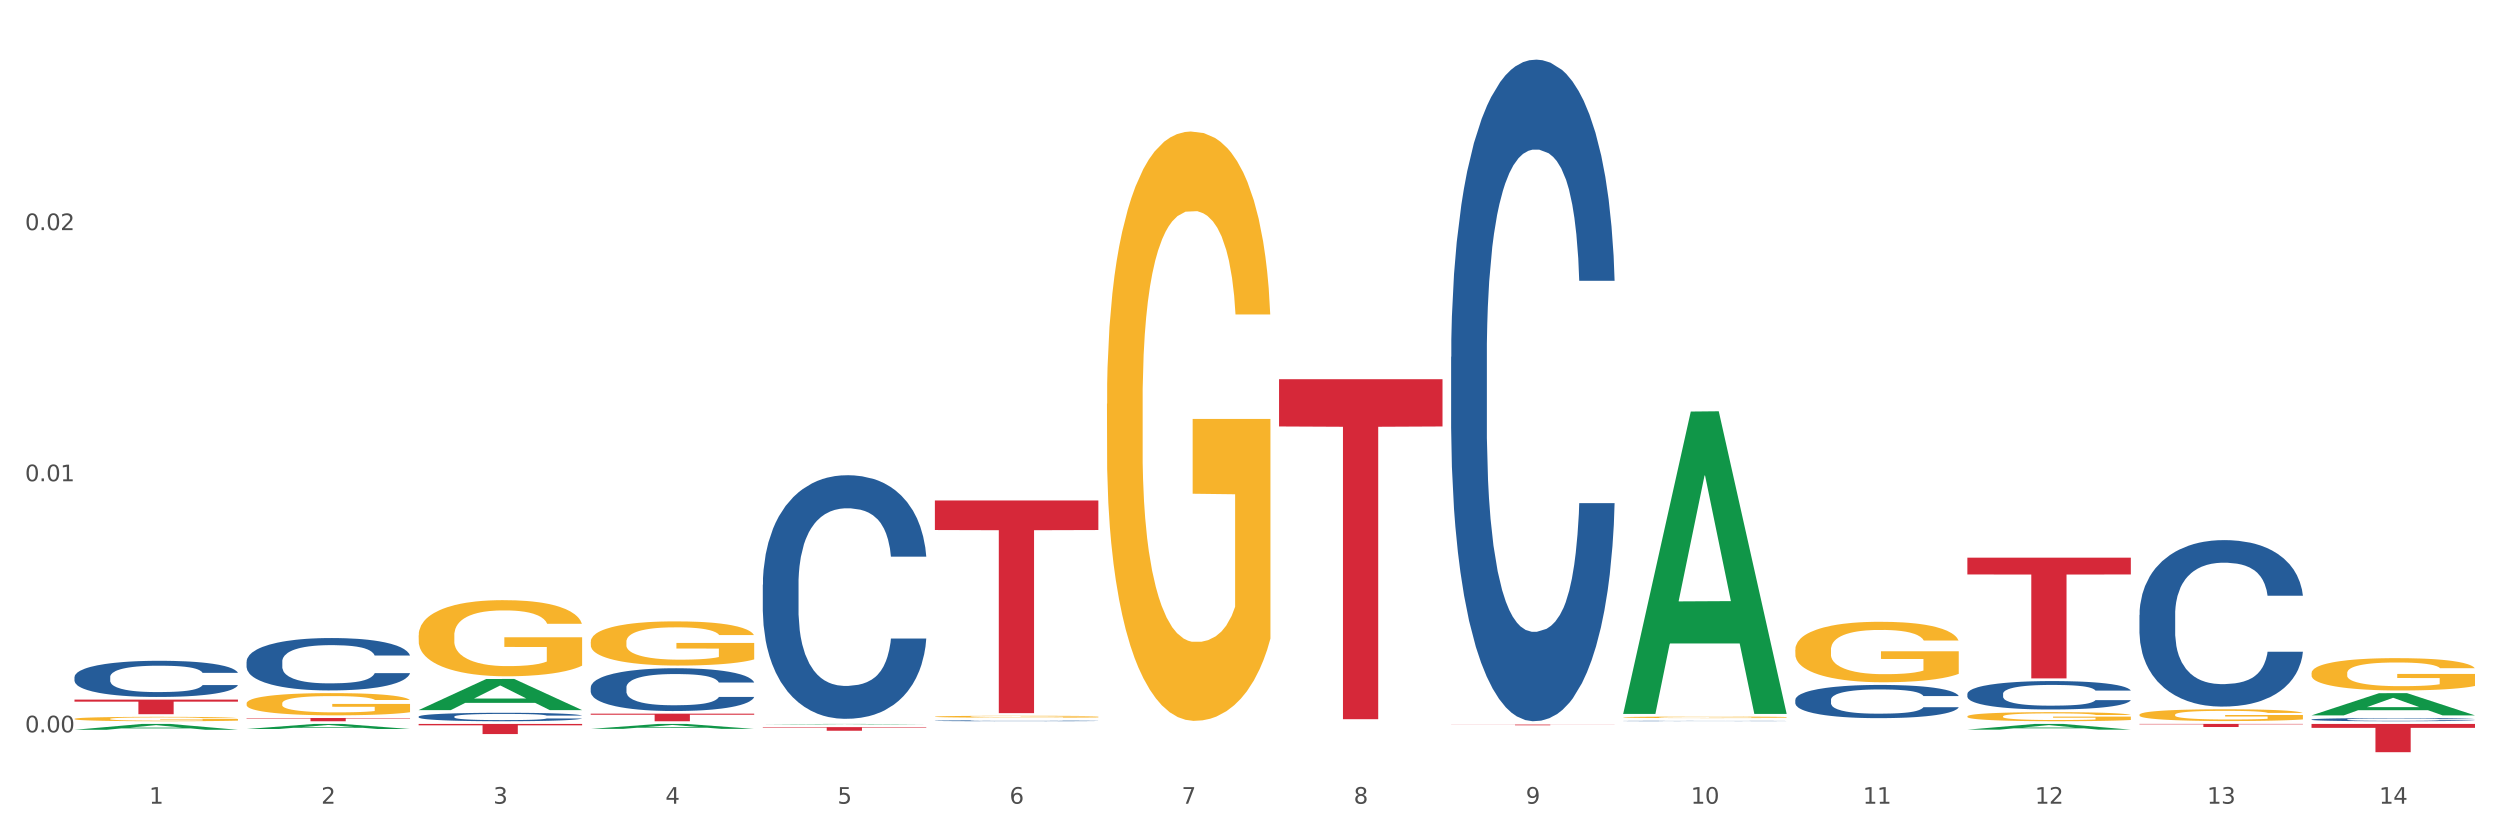 <?xml version="1.0" encoding="utf-8" standalone="no"?>
<!DOCTYPE svg PUBLIC "-//W3C//DTD SVG 1.1//EN"
  "http://www.w3.org/Graphics/SVG/1.1/DTD/svg11.dtd">
<svg xmlns:xlink="http://www.w3.org/1999/xlink" width="1080pt" height="360pt" viewBox="0 0 1080 360" xmlns="http://www.w3.org/2000/svg" version="1.1">
 <rect x="0" y="0" width="1080" height="360" fill="#333333" stroke="none"/>
 <defs>
  <style type="text/css">*{stroke-linejoin: round; stroke-linecap: butt}</style>
 </defs>
 <g id="figure_1">
  <g id="patch_1">
   <path d="M 0 360 
L 1080 360 
L 1080 0 
L 0 0 
z
" style="fill: #ffffff; stroke: #ffffff; stroke-linejoin: miter"/>
  </g>
  <g id="axes_1">
   <g id="matplotlib.axis_1">
    <g id="xtick_1">
     <g id="text_1">
      <!-- 1 -->
      <g style="fill: #4d4d4d" transform="translate(64.432 347.204) scale(0.096 -0.096)">
       <defs>
        <path id="DejaVuSans-31" d="M 794 531 
L 1825 531 
L 1825 4091 
L 703 3866 
L 703 4441 
L 1819 4666 
L 2450 4666 
L 2450 531 
L 3481 531 
L 3481 0 
L 794 0 
L 794 531 
z
" transform="scale(0.016)"/>
       </defs>
       <use xlink:href="#DejaVuSans-31"/>
      </g>
     </g>
    </g>
    <g id="xtick_2">
     <g id="text_2">
      <!-- 2 -->
      <g style="fill: #4d4d4d" transform="translate(138.771 347.204) scale(0.096 -0.096)">
       <defs>
        <path id="DejaVuSans-32" d="M 1228 531 
L 3431 531 
L 3431 0 
L 469 0 
L 469 531 
Q 828 903 1448 1529 
Q 2069 2156 2228 2338 
Q 2531 2678 2651 2914 
Q 2772 3150 2772 3378 
Q 2772 3750 2511 3984 
Q 2250 4219 1831 4219 
Q 1534 4219 1204 4116 
Q 875 4013 500 3803 
L 500 4441 
Q 881 4594 1212 4672 
Q 1544 4750 1819 4750 
Q 2544 4750 2975 4387 
Q 3406 4025 3406 3419 
Q 3406 3131 3298 2873 
Q 3191 2616 2906 2266 
Q 2828 2175 2409 1742 
Q 1991 1309 1228 531 
z
" transform="scale(0.016)"/>
       </defs>
       <use xlink:href="#DejaVuSans-32"/>
      </g>
     </g>
    </g>
    <g id="xtick_3">
     <g id="text_3">
      <!-- 3 -->
      <g style="fill: #4d4d4d" transform="translate(213.109 347.204) scale(0.096 -0.096)">
       <defs>
        <path id="DejaVuSans-33" d="M 2597 2516 
Q 3050 2419 3304 2112 
Q 3559 1806 3559 1356 
Q 3559 666 3084 287 
Q 2609 -91 1734 -91 
Q 1441 -91 1130 -33 
Q 819 25 488 141 
L 488 750 
Q 750 597 1062 519 
Q 1375 441 1716 441 
Q 2309 441 2620 675 
Q 2931 909 2931 1356 
Q 2931 1769 2642 2001 
Q 2353 2234 1838 2234 
L 1294 2234 
L 1294 2753 
L 1863 2753 
Q 2328 2753 2575 2939 
Q 2822 3125 2822 3475 
Q 2822 3834 2567 4026 
Q 2313 4219 1838 4219 
Q 1578 4219 1281 4162 
Q 984 4106 628 3988 
L 628 4550 
Q 988 4650 1302 4700 
Q 1616 4750 1894 4750 
Q 2613 4750 3031 4423 
Q 3450 4097 3450 3541 
Q 3450 3153 3228 2886 
Q 3006 2619 2597 2516 
z
" transform="scale(0.016)"/>
       </defs>
       <use xlink:href="#DejaVuSans-33"/>
      </g>
     </g>
    </g>
    <g id="xtick_4">
     <g id="text_4">
      <!-- 4 -->
      <g style="fill: #4d4d4d" transform="translate(287.448 347.204) scale(0.096 -0.096)">
       <defs>
        <path id="DejaVuSans-34" d="M 2419 4116 
L 825 1625 
L 2419 1625 
L 2419 4116 
z
M 2253 4666 
L 3047 4666 
L 3047 1625 
L 3713 1625 
L 3713 1100 
L 3047 1100 
L 3047 0 
L 2419 0 
L 2419 1100 
L 313 1100 
L 313 1709 
L 2253 4666 
z
" transform="scale(0.016)"/>
       </defs>
       <use xlink:href="#DejaVuSans-34"/>
      </g>
     </g>
    </g>
    <g id="xtick_5">
     <g id="text_5">
      <!-- 5 -->
      <g style="fill: #4d4d4d" transform="translate(361.787 347.204) scale(0.096 -0.096)">
       <defs>
        <path id="DejaVuSans-35" d="M 691 4666 
L 3169 4666 
L 3169 4134 
L 1269 4134 
L 1269 2991 
Q 1406 3038 1543 3061 
Q 1681 3084 1819 3084 
Q 2600 3084 3056 2656 
Q 3513 2228 3513 1497 
Q 3513 744 3044 326 
Q 2575 -91 1722 -91 
Q 1428 -91 1123 -41 
Q 819 9 494 109 
L 494 744 
Q 775 591 1075 516 
Q 1375 441 1709 441 
Q 2250 441 2565 725 
Q 2881 1009 2881 1497 
Q 2881 1984 2565 2268 
Q 2250 2553 1709 2553 
Q 1456 2553 1204 2497 
Q 953 2441 691 2322 
L 691 4666 
z
" transform="scale(0.016)"/>
       </defs>
       <use xlink:href="#DejaVuSans-35"/>
      </g>
     </g>
    </g>
    <g id="xtick_6">
     <g id="text_6">
      <!-- 6 -->
      <g style="fill: #4d4d4d" transform="translate(436.125 347.204) scale(0.096 -0.096)">
       <defs>
        <path id="DejaVuSans-36" d="M 2113 2584 
Q 1688 2584 1439 2293 
Q 1191 2003 1191 1497 
Q 1191 994 1439 701 
Q 1688 409 2113 409 
Q 2538 409 2786 701 
Q 3034 994 3034 1497 
Q 3034 2003 2786 2293 
Q 2538 2584 2113 2584 
z
M 3366 4563 
L 3366 3988 
Q 3128 4100 2886 4159 
Q 2644 4219 2406 4219 
Q 1781 4219 1451 3797 
Q 1122 3375 1075 2522 
Q 1259 2794 1537 2939 
Q 1816 3084 2150 3084 
Q 2853 3084 3261 2657 
Q 3669 2231 3669 1497 
Q 3669 778 3244 343 
Q 2819 -91 2113 -91 
Q 1303 -91 875 529 
Q 447 1150 447 2328 
Q 447 3434 972 4092 
Q 1497 4750 2381 4750 
Q 2619 4750 2861 4703 
Q 3103 4656 3366 4563 
z
" transform="scale(0.016)"/>
       </defs>
       <use xlink:href="#DejaVuSans-36"/>
      </g>
     </g>
    </g>
    <g id="xtick_7">
     <g id="text_7">
      <!-- 7 -->
      <g style="fill: #4d4d4d" transform="translate(510.464 347.204) scale(0.096 -0.096)">
       <defs>
        <path id="DejaVuSans-37" d="M 525 4666 
L 3525 4666 
L 3525 4397 
L 1831 0 
L 1172 0 
L 2766 4134 
L 525 4134 
L 525 4666 
z
" transform="scale(0.016)"/>
       </defs>
       <use xlink:href="#DejaVuSans-37"/>
      </g>
     </g>
    </g>
    <g id="xtick_8">
     <g id="text_8">
      <!-- 8 -->
      <g style="fill: #4d4d4d" transform="translate(584.803 347.204) scale(0.096 -0.096)">
       <defs>
        <path id="DejaVuSans-38" d="M 2034 2216 
Q 1584 2216 1326 1975 
Q 1069 1734 1069 1313 
Q 1069 891 1326 650 
Q 1584 409 2034 409 
Q 2484 409 2743 651 
Q 3003 894 3003 1313 
Q 3003 1734 2745 1975 
Q 2488 2216 2034 2216 
z
M 1403 2484 
Q 997 2584 770 2862 
Q 544 3141 544 3541 
Q 544 4100 942 4425 
Q 1341 4750 2034 4750 
Q 2731 4750 3128 4425 
Q 3525 4100 3525 3541 
Q 3525 3141 3298 2862 
Q 3072 2584 2669 2484 
Q 3125 2378 3379 2068 
Q 3634 1759 3634 1313 
Q 3634 634 3220 271 
Q 2806 -91 2034 -91 
Q 1263 -91 848 271 
Q 434 634 434 1313 
Q 434 1759 690 2068 
Q 947 2378 1403 2484 
z
M 1172 3481 
Q 1172 3119 1398 2916 
Q 1625 2713 2034 2713 
Q 2441 2713 2670 2916 
Q 2900 3119 2900 3481 
Q 2900 3844 2670 4047 
Q 2441 4250 2034 4250 
Q 1625 4250 1398 4047 
Q 1172 3844 1172 3481 
z
" transform="scale(0.016)"/>
       </defs>
       <use xlink:href="#DejaVuSans-38"/>
      </g>
     </g>
    </g>
    <g id="xtick_9">
     <g id="text_9">
      <!-- 9 -->
      <g style="fill: #4d4d4d" transform="translate(659.142 347.204) scale(0.096 -0.096)">
       <defs>
        <path id="DejaVuSans-39" d="M 703 97 
L 703 672 
Q 941 559 1184 500 
Q 1428 441 1663 441 
Q 2288 441 2617 861 
Q 2947 1281 2994 2138 
Q 2813 1869 2534 1725 
Q 2256 1581 1919 1581 
Q 1219 1581 811 2004 
Q 403 2428 403 3163 
Q 403 3881 828 4315 
Q 1253 4750 1959 4750 
Q 2769 4750 3195 4129 
Q 3622 3509 3622 2328 
Q 3622 1225 3098 567 
Q 2575 -91 1691 -91 
Q 1453 -91 1209 -44 
Q 966 3 703 97 
z
M 1959 2075 
Q 2384 2075 2632 2365 
Q 2881 2656 2881 3163 
Q 2881 3666 2632 3958 
Q 2384 4250 1959 4250 
Q 1534 4250 1286 3958 
Q 1038 3666 1038 3163 
Q 1038 2656 1286 2365 
Q 1534 2075 1959 2075 
z
" transform="scale(0.016)"/>
       </defs>
       <use xlink:href="#DejaVuSans-39"/>
      </g>
     </g>
    </g>
    <g id="xtick_10">
     <g id="text_10">
      <!-- 10 -->
      <g style="fill: #4d4d4d" transform="translate(730.426 347.204) scale(0.096 -0.096)">
       <defs>
        <path id="DejaVuSans-30" d="M 2034 4250 
Q 1547 4250 1301 3770 
Q 1056 3291 1056 2328 
Q 1056 1369 1301 889 
Q 1547 409 2034 409 
Q 2525 409 2770 889 
Q 3016 1369 3016 2328 
Q 3016 3291 2770 3770 
Q 2525 4250 2034 4250 
z
M 2034 4750 
Q 2819 4750 3233 4129 
Q 3647 3509 3647 2328 
Q 3647 1150 3233 529 
Q 2819 -91 2034 -91 
Q 1250 -91 836 529 
Q 422 1150 422 2328 
Q 422 3509 836 4129 
Q 1250 4750 2034 4750 
z
" transform="scale(0.016)"/>
       </defs>
       <use xlink:href="#DejaVuSans-31"/>
       <use xlink:href="#DejaVuSans-30" transform="translate(63.623 0)"/>
      </g>
     </g>
    </g>
    <g id="xtick_11">
     <g id="text_11">
      <!-- 11 -->
      <g style="fill: #4d4d4d" transform="translate(804.765 347.204) scale(0.096 -0.096)">
       <use xlink:href="#DejaVuSans-31"/>
       <use xlink:href="#DejaVuSans-31" transform="translate(63.623 0)"/>
      </g>
     </g>
    </g>
    <g id="xtick_12">
     <g id="text_12">
      <!-- 12 -->
      <g style="fill: #4d4d4d" transform="translate(879.104 347.204) scale(0.096 -0.096)">
       <use xlink:href="#DejaVuSans-31"/>
       <use xlink:href="#DejaVuSans-32" transform="translate(63.623 0)"/>
      </g>
     </g>
    </g>
    <g id="xtick_13">
     <g id="text_13">
      <!-- 13 -->
      <g style="fill: #4d4d4d" transform="translate(953.442 347.204) scale(0.096 -0.096)">
       <use xlink:href="#DejaVuSans-31"/>
       <use xlink:href="#DejaVuSans-33" transform="translate(63.623 0)"/>
      </g>
     </g>
    </g>
    <g id="xtick_14">
     <g id="text_14">
      <!-- 14 -->
      <g style="fill: #4d4d4d" transform="translate(1027.781 347.204) scale(0.096 -0.096)">
       <use xlink:href="#DejaVuSans-31"/>
       <use xlink:href="#DejaVuSans-34" transform="translate(63.623 0)"/>
      </g>
     </g>
    </g>
    <g id="xtick_15"/>
    <g id="xtick_16"/>
    <g id="xtick_17"/>
    <g id="xtick_18"/>
    <g id="xtick_19"/>
    <g id="xtick_20"/>
    <g id="xtick_21"/>
    <g id="xtick_22"/>
    <g id="xtick_23"/>
    <g id="xtick_24"/>
    <g id="xtick_25"/>
    <g id="xtick_26"/>
    <g id="xtick_27"/>
   </g>
   <g id="matplotlib.axis_2">
    <g id="ytick_1">
     <g id="text_15">
      <!-- 0.00 -->
      <g style="fill: #4d4d4d" transform="translate(10.8 316.375) scale(0.096 -0.096)">
       <defs>
        <path id="DejaVuSans-2e" d="M 684 794 
L 1344 794 
L 1344 0 
L 684 0 
L 684 794 
z
" transform="scale(0.016)"/>
       </defs>
       <use xlink:href="#DejaVuSans-30"/>
       <use xlink:href="#DejaVuSans-2e" transform="translate(63.623 0)"/>
       <use xlink:href="#DejaVuSans-30" transform="translate(95.41 0)"/>
       <use xlink:href="#DejaVuSans-30" transform="translate(159.033 0)"/>
      </g>
     </g>
    </g>
    <g id="ytick_2">
     <g id="text_16">
      <!-- 0.01 -->
      <g style="fill: #4d4d4d" transform="translate(10.8 207.893) scale(0.096 -0.096)">
       <use xlink:href="#DejaVuSans-30"/>
       <use xlink:href="#DejaVuSans-2e" transform="translate(63.623 0)"/>
       <use xlink:href="#DejaVuSans-30" transform="translate(95.41 0)"/>
       <use xlink:href="#DejaVuSans-31" transform="translate(159.033 0)"/>
      </g>
     </g>
    </g>
    <g id="ytick_3">
     <g id="text_17">
      <!-- 0.02 -->
      <g style="fill: #4d4d4d" transform="translate(10.8 99.412) scale(0.096 -0.096)">
       <use xlink:href="#DejaVuSans-30"/>
       <use xlink:href="#DejaVuSans-2e" transform="translate(63.623 0)"/>
       <use xlink:href="#DejaVuSans-30" transform="translate(95.41 0)"/>
       <use xlink:href="#DejaVuSans-32" transform="translate(159.033 0)"/>
      </g>
     </g>
    </g>
    <g id="ytick_4"/>
    <g id="ytick_5"/>
    <g id="ytick_6"/>
   </g>
   <g id="PolyCollection_1">
    <path d="M 32.175 315.265 
L 32.248 315.263 
L 61.37 312.73 
L 73.456 312.727 
L 102.797 315.27 
L 88.818 315.27 
L 82.484 314.678 
L 52.415 314.678 
L 52.197 314.687 
L 46.081 315.27 
L 32.175 315.27 
L 32.175 315.265 
L 56.201 314.325 
L 78.698 314.322 
L 67.559 313.269 
L 67.413 313.265 
L 67.267 313.272 
L 56.128 314.322 
L 56.201 314.325 
L 32.175 315.265 
z
" clip-path="url(#p618a54d228)" style="fill: #109648"/>
    <path d="M 849.901 309.466 
L 849.984 309.462 
L 849.984 309.333 
L 850.151 309.222 
L 850.985 308.953 
L 852.235 308.731 
L 853.153 308.612 
L 854.07 308.515 
L 855.154 308.418 
L 856.488 308.318 
L 858.906 308.171 
L 860.407 308.095 
L 862.241 308.016 
L 865.576 307.902 
L 867.994 307.837 
L 870.495 307.783 
L 874.581 307.719 
L 877.249 307.69 
L 880.084 307.668 
L 883.502 307.654 
L 886.087 307.65 
L 891.757 307.661 
L 896.593 307.694 
L 898.927 307.719 
L 901.929 307.762 
L 903.513 307.79 
L 906.098 307.848 
L 908.766 307.923 
L 910.601 307.988 
L 913.352 308.11 
L 915.436 308.232 
L 917.354 308.382 
L 918.355 308.487 
L 919.105 308.583 
L 919.772 308.695 
L 920.439 308.87 
L 905.431 308.87 
L 904.847 308.745 
L 903.93 308.626 
L 902.596 308.512 
L 901.429 308.44 
L 899.428 308.35 
L 897.593 308.293 
L 895.676 308.25 
L 893.341 308.214 
L 891.507 308.196 
L 888.922 308.182 
L 883.836 308.185 
L 880.417 308.214 
L 878.083 308.25 
L 876.582 308.282 
L 875.248 308.318 
L 873.747 308.368 
L 871.996 308.443 
L 870.745 308.512 
L 869.495 308.598 
L 868.494 308.684 
L 867.577 308.784 
L 866.827 308.892 
L 866.243 309.003 
L 865.743 309.14 
L 865.326 309.366 
L 865.326 309.857 
L 865.493 309.968 
L 865.91 310.116 
L 866.41 310.227 
L 867.244 310.36 
L 867.994 310.449 
L 869.411 310.578 
L 870.996 310.686 
L 872.246 310.754 
L 873.497 310.812 
L 875.665 310.891 
L 878.083 310.955 
L 880.167 310.995 
L 883.002 311.031 
L 884.92 311.045 
L 886.587 311.052 
L 890.673 311.052 
L 893.591 311.041 
L 896.843 311.016 
L 899.344 310.984 
L 901.429 310.944 
L 903.763 310.88 
L 905.264 310.819 
L 905.264 310.069 
L 886.921 310.065 
L 886.921 309.567 
L 920.523 309.567 
L 920.523 311.031 
L 919.105 311.106 
L 917.521 311.174 
L 915.853 311.235 
L 913.352 311.31 
L 910.35 311.382 
L 907.682 311.432 
L 904.847 311.475 
L 901.512 311.515 
L 897.177 311.551 
L 894.508 311.565 
L 891.173 311.576 
L 887.254 311.579 
L 883.836 311.572 
L 880.501 311.554 
L 876.999 311.522 
L 873.58 311.475 
L 870.996 311.429 
L 868.411 311.371 
L 865.659 311.296 
L 863.492 311.224 
L 861.824 311.16 
L 859.99 311.077 
L 857.989 310.97 
L 856.488 310.873 
L 855.154 310.772 
L 853.736 310.643 
L 852.736 310.532 
L 851.735 310.392 
L 851.151 310.288 
L 850.484 310.126 
L 849.984 309.9 
L 849.901 309.466 
z
" clip-path="url(#p618a54d228)" style="fill: #f7b32b"/>
    <path d="M 924.24 308.758 
L 924.323 308.753 
L 924.323 308.586 
L 924.49 308.442 
L 925.323 308.093 
L 926.574 307.804 
L 927.491 307.65 
L 928.408 307.525 
L 929.492 307.399 
L 930.826 307.269 
L 933.244 307.078 
L 934.745 306.98 
L 936.58 306.878 
L 939.915 306.729 
L 942.333 306.645 
L 944.834 306.575 
L 948.92 306.492 
L 951.588 306.454 
L 954.423 306.427 
L 957.841 306.408 
L 960.426 306.403 
L 966.096 306.417 
L 970.932 306.459 
L 973.266 306.492 
L 976.268 306.548 
L 977.852 306.585 
L 980.437 306.659 
L 983.105 306.757 
L 984.939 306.841 
L 987.691 306.999 
L 989.775 307.157 
L 991.693 307.353 
L 992.693 307.488 
L 993.444 307.613 
L 994.111 307.758 
L 994.778 307.986 
L 979.77 307.986 
L 979.186 307.823 
L 978.269 307.669 
L 976.935 307.52 
L 975.768 307.427 
L 973.766 307.311 
L 971.932 307.236 
L 970.014 307.18 
L 967.68 307.134 
L 965.845 307.111 
L 963.261 307.092 
L 958.175 307.097 
L 954.756 307.134 
L 952.422 307.18 
L 950.921 307.222 
L 949.587 307.269 
L 948.086 307.334 
L 946.335 307.432 
L 945.084 307.52 
L 943.834 307.632 
L 942.833 307.744 
L 941.916 307.874 
L 941.165 308.013 
L 940.582 308.158 
L 940.081 308.335 
L 939.665 308.628 
L 939.665 309.265 
L 939.831 309.41 
L 940.248 309.6 
L 940.749 309.745 
L 941.582 309.917 
L 942.333 310.033 
L 943.75 310.201 
L 945.334 310.34 
L 946.585 310.429 
L 947.836 310.503 
L 950.004 310.606 
L 952.422 310.689 
L 954.506 310.741 
L 957.341 310.787 
L 959.259 310.806 
L 960.926 310.815 
L 965.012 310.815 
L 967.93 310.801 
L 971.182 310.768 
L 973.683 310.727 
L 975.768 310.675 
L 978.102 310.592 
L 979.603 310.512 
L 979.603 309.54 
L 961.26 309.535 
L 961.26 308.888 
L 994.861 308.888 
L 994.861 310.787 
L 993.444 310.885 
L 991.86 310.973 
L 990.192 311.052 
L 987.691 311.15 
L 984.689 311.243 
L 982.021 311.308 
L 979.186 311.364 
L 975.851 311.415 
L 971.515 311.462 
L 968.847 311.48 
L 965.512 311.494 
L 961.593 311.499 
L 958.175 311.49 
L 954.84 311.466 
L 951.338 311.425 
L 947.919 311.364 
L 945.334 311.304 
L 942.75 311.229 
L 939.998 311.131 
L 937.83 311.038 
L 936.163 310.955 
L 934.328 310.848 
L 932.327 310.708 
L 930.826 310.582 
L 929.492 310.452 
L 928.075 310.284 
L 927.074 310.14 
L 926.074 309.959 
L 925.49 309.824 
L 924.823 309.614 
L 924.323 309.321 
L 924.24 308.758 
z
" clip-path="url(#p618a54d228)" style="fill: #f7b32b"/>
    <path d="M 998.578 290.774 
L 998.662 290.761 
L 998.662 290.302 
L 998.828 289.906 
L 999.662 288.948 
L 1000.913 288.157 
L 1001.83 287.736 
L 1002.747 287.391 
L 1003.831 287.046 
L 1005.165 286.689 
L 1007.583 286.166 
L 1009.084 285.897 
L 1010.918 285.617 
L 1014.253 285.208 
L 1016.671 284.978 
L 1019.173 284.787 
L 1023.258 284.557 
L 1025.926 284.455 
L 1028.761 284.378 
L 1032.18 284.327 
L 1034.765 284.314 
L 1040.434 284.353 
L 1045.27 284.468 
L 1047.605 284.557 
L 1050.607 284.71 
L 1052.191 284.812 
L 1054.775 285.017 
L 1057.444 285.285 
L 1059.278 285.514 
L 1062.029 285.949 
L 1064.114 286.383 
L 1066.032 286.919 
L 1067.032 287.289 
L 1067.783 287.634 
L 1068.45 288.029 
L 1069.117 288.655 
L 1054.108 288.655 
L 1053.525 288.208 
L 1052.608 287.787 
L 1051.274 287.378 
L 1050.106 287.123 
L 1048.105 286.804 
L 1046.271 286.6 
L 1044.353 286.446 
L 1042.019 286.319 
L 1040.184 286.255 
L 1037.599 286.204 
L 1032.513 286.217 
L 1029.095 286.319 
L 1026.76 286.446 
L 1025.259 286.561 
L 1023.925 286.689 
L 1022.425 286.868 
L 1020.674 287.136 
L 1019.423 287.378 
L 1018.172 287.685 
L 1017.172 287.991 
L 1016.255 288.348 
L 1015.504 288.731 
L 1014.92 289.127 
L 1014.42 289.612 
L 1014.003 290.417 
L 1014.003 292.165 
L 1014.17 292.561 
L 1014.587 293.085 
L 1015.087 293.48 
L 1015.921 293.953 
L 1016.671 294.272 
L 1018.089 294.731 
L 1019.673 295.114 
L 1020.924 295.357 
L 1022.174 295.561 
L 1024.342 295.842 
L 1026.76 296.072 
L 1028.845 296.212 
L 1031.68 296.34 
L 1033.597 296.391 
L 1035.265 296.416 
L 1039.35 296.416 
L 1042.269 296.378 
L 1045.52 296.289 
L 1048.022 296.174 
L 1050.106 296.034 
L 1052.441 295.804 
L 1053.942 295.587 
L 1053.942 292.919 
L 1035.598 292.906 
L 1035.598 291.131 
L 1069.2 291.131 
L 1069.2 296.34 
L 1067.783 296.608 
L 1066.198 296.851 
L 1064.531 297.068 
L 1062.029 297.336 
L 1059.028 297.591 
L 1056.36 297.77 
L 1053.525 297.923 
L 1050.19 298.063 
L 1045.854 298.191 
L 1043.186 298.242 
L 1039.851 298.28 
L 1035.932 298.293 
L 1032.513 298.268 
L 1029.178 298.204 
L 1025.676 298.089 
L 1022.258 297.923 
L 1019.673 297.757 
L 1017.088 297.553 
L 1014.337 297.285 
L 1012.169 297.029 
L 1010.501 296.799 
L 1008.667 296.506 
L 1006.666 296.123 
L 1005.165 295.778 
L 1003.831 295.421 
L 1002.414 294.961 
L 1001.413 294.565 
L 1000.413 294.068 
L 999.829 293.697 
L 999.162 293.123 
L 998.662 292.319 
L 998.578 290.774 
z
" clip-path="url(#p618a54d228)" style="fill: #f7b32b"/>
    <path d="M 32.175 302.238 
L 102.797 302.238 
L 102.797 303.111 
L 75.017 303.117 
L 75.017 308.521 
L 59.788 308.521 
L 59.788 303.117 
L 32.175 303.111 
L 32.175 302.243 
L 32.175 302.238 
z
" clip-path="url(#p618a54d228)" style="fill: #d62839"/>
    <path d="M 106.514 310.172 
L 177.135 310.172 
L 177.135 310.367 
L 149.355 310.369 
L 149.355 311.579 
L 134.126 311.579 
L 134.126 310.369 
L 106.514 310.367 
L 106.514 310.173 
L 106.514 310.172 
z
" clip-path="url(#p618a54d228)" style="fill: #d62839"/>
    <path d="M 180.852 312.727 
L 251.474 312.727 
L 251.474 313.339 
L 223.694 313.343 
L 223.694 317.126 
L 208.465 317.126 
L 208.465 313.343 
L 180.852 313.339 
L 180.852 312.731 
L 180.852 312.727 
z
" clip-path="url(#p618a54d228)" style="fill: #d62839"/>
    <path d="M 255.191 308.317 
L 325.813 308.317 
L 325.813 308.771 
L 298.033 308.774 
L 298.033 311.579 
L 282.804 311.579 
L 282.804 308.774 
L 255.191 308.771 
L 255.191 308.32 
L 255.191 308.317 
z
" clip-path="url(#p618a54d228)" style="fill: #d62839"/>
    <path d="M 329.53 314.114 
L 400.152 314.114 
L 400.152 314.332 
L 372.371 314.333 
L 372.371 315.68 
L 357.143 315.68 
L 357.143 314.333 
L 329.53 314.332 
L 329.53 314.116 
L 329.53 314.114 
z
" clip-path="url(#p618a54d228)" style="fill: #d62839"/>
    <path d="M 403.869 216.205 
L 474.49 216.205 
L 474.49 228.97 
L 446.71 229.056 
L 446.71 308.065 
L 431.481 308.065 
L 431.481 229.056 
L 403.869 228.97 
L 403.869 216.291 
L 403.869 216.205 
z
" clip-path="url(#p618a54d228)" style="fill: #d62839"/>
    <path d="M 626.885 313.009 
L 697.506 313.009 
L 697.506 313.053 
L 669.726 313.053 
L 669.726 313.328 
L 654.497 313.328 
L 654.497 313.053 
L 626.885 313.053 
L 626.885 313.009 
L 626.885 313.009 
z
" clip-path="url(#p618a54d228)" style="fill: #d62839"/>
    <path d="M 849.901 240.914 
L 920.523 240.914 
L 920.523 248.163 
L 892.742 248.212 
L 892.742 293.073 
L 877.514 293.073 
L 877.514 248.212 
L 849.901 248.163 
L 849.901 240.963 
L 849.901 240.914 
z
" clip-path="url(#p618a54d228)" style="fill: #d62839"/>
    <path d="M 924.24 312.727 
L 994.861 312.727 
L 994.861 312.914 
L 967.081 312.915 
L 967.081 314.069 
L 951.852 314.069 
L 951.852 312.915 
L 924.24 312.914 
L 924.24 312.729 
L 924.24 312.727 
z
" clip-path="url(#p618a54d228)" style="fill: #d62839"/>
    <path d="M 775.562 280.686 
L 775.645 280.662 
L 775.645 279.803 
L 775.812 279.063 
L 776.646 277.273 
L 777.897 275.794 
L 778.814 275.006 
L 779.731 274.362 
L 780.815 273.717 
L 782.149 273.049 
L 784.567 272.071 
L 786.068 271.569 
L 787.902 271.044 
L 791.237 270.281 
L 793.655 269.851 
L 796.157 269.493 
L 800.242 269.064 
L 802.91 268.873 
L 805.745 268.729 
L 809.164 268.634 
L 811.748 268.61 
L 817.418 268.682 
L 822.254 268.896 
L 824.589 269.064 
L 827.59 269.35 
L 829.175 269.541 
L 831.759 269.923 
L 834.427 270.424 
L 836.262 270.853 
L 839.013 271.665 
L 841.098 272.476 
L 843.015 273.479 
L 844.016 274.171 
L 844.766 274.815 
L 845.433 275.555 
L 846.1 276.724 
L 831.092 276.724 
L 830.509 275.889 
L 829.592 275.101 
L 828.257 274.338 
L 827.09 273.86 
L 825.089 273.264 
L 823.255 272.882 
L 821.337 272.596 
L 819.002 272.357 
L 817.168 272.238 
L 814.583 272.142 
L 809.497 272.166 
L 806.079 272.357 
L 803.744 272.596 
L 802.243 272.81 
L 800.909 273.049 
L 799.408 273.383 
L 797.657 273.884 
L 796.407 274.338 
L 795.156 274.911 
L 794.156 275.483 
L 793.238 276.152 
L 792.488 276.868 
L 791.904 277.607 
L 791.404 278.514 
L 790.987 280.018 
L 790.987 283.287 
L 791.154 284.027 
L 791.571 285.006 
L 792.071 285.745 
L 792.905 286.628 
L 793.655 287.225 
L 795.073 288.084 
L 796.657 288.8 
L 797.908 289.254 
L 799.158 289.636 
L 801.326 290.161 
L 803.744 290.59 
L 805.829 290.853 
L 808.663 291.091 
L 810.581 291.187 
L 812.249 291.234 
L 816.334 291.234 
L 819.253 291.163 
L 822.504 290.996 
L 825.006 290.781 
L 827.09 290.519 
L 829.425 290.089 
L 830.926 289.683 
L 830.926 284.695 
L 812.582 284.672 
L 812.582 281.354 
L 846.184 281.354 
L 846.184 291.091 
L 844.766 291.592 
L 843.182 292.046 
L 841.515 292.452 
L 839.013 292.953 
L 836.012 293.43 
L 833.344 293.764 
L 830.509 294.051 
L 827.174 294.313 
L 822.838 294.552 
L 820.17 294.647 
L 816.835 294.719 
L 812.916 294.743 
L 809.497 294.695 
L 806.162 294.576 
L 802.66 294.361 
L 799.242 294.051 
L 796.657 293.74 
L 794.072 293.359 
L 791.321 292.857 
L 789.153 292.38 
L 787.485 291.95 
L 785.651 291.402 
L 783.65 290.686 
L 782.149 290.041 
L 780.815 289.373 
L 779.398 288.514 
L 778.397 287.774 
L 777.396 286.843 
L 776.813 286.151 
L 776.146 285.077 
L 775.645 283.574 
L 775.562 280.686 
z
" clip-path="url(#p618a54d228)" style="fill: #f7b32b"/>
    <path d="M 998.578 312.727 
L 1069.2 312.727 
L 1069.2 314.426 
L 1041.42 314.437 
L 1041.42 324.95 
L 1026.191 324.95 
L 1026.191 314.437 
L 998.578 314.426 
L 998.578 312.739 
L 998.578 312.727 
z
" clip-path="url(#p618a54d228)" style="fill: #d62839"/>
    <path d="M 998.578 310.82 
L 998.662 310.819 
L 998.662 310.784 
L 998.912 310.736 
L 999.83 310.648 
L 1000.999 310.581 
L 1003.003 310.503 
L 1004.088 310.47 
L 1005.507 310.434 
L 1008.429 310.375 
L 1011.768 310.324 
L 1014.105 310.297 
L 1015.858 310.279 
L 1019.781 310.247 
L 1022.035 310.234 
L 1024.373 310.222 
L 1026.376 310.215 
L 1029.715 310.206 
L 1032.387 310.202 
L 1035.475 310.201 
L 1038.063 310.202 
L 1041.486 310.207 
L 1046.494 310.222 
L 1048.414 310.231 
L 1051.002 310.246 
L 1053.673 310.266 
L 1055.844 310.287 
L 1058.348 310.315 
L 1060.936 310.353 
L 1063.44 310.401 
L 1065.193 310.445 
L 1066.612 310.492 
L 1067.864 310.548 
L 1068.783 310.61 
L 1069.2 310.662 
L 1053.924 310.662 
L 1053.506 310.615 
L 1052.671 310.565 
L 1051.837 310.531 
L 1050.918 310.503 
L 1049.499 310.472 
L 1048.247 310.451 
L 1046.16 310.428 
L 1044.24 310.412 
L 1042.654 310.404 
L 1040.734 310.396 
L 1036.644 310.388 
L 1033.722 310.388 
L 1031.886 310.391 
L 1029.632 310.397 
L 1027.712 310.406 
L 1025.458 310.421 
L 1023.705 310.438 
L 1021.952 310.459 
L 1020.95 310.474 
L 1019.448 310.502 
L 1018.446 310.524 
L 1017.11 310.563 
L 1016.359 310.591 
L 1015.023 310.663 
L 1014.439 310.716 
L 1014.188 310.752 
L 1014.022 310.793 
L 1014.022 310.989 
L 1014.522 311.077 
L 1014.94 311.115 
L 1015.608 311.158 
L 1016.86 311.213 
L 1018.696 311.267 
L 1020.616 311.306 
L 1022.202 311.33 
L 1023.705 311.348 
L 1025.207 311.362 
L 1027.044 311.374 
L 1028.547 311.382 
L 1030.8 311.389 
L 1033.472 311.393 
L 1035.559 311.393 
L 1039.816 311.387 
L 1041.736 311.381 
L 1043.572 311.372 
L 1045.576 311.358 
L 1047.162 311.343 
L 1048.08 311.331 
L 1049.583 311.308 
L 1050.752 311.282 
L 1051.753 311.253 
L 1052.421 311.228 
L 1053.172 311.19 
L 1053.757 311.148 
L 1053.924 311.125 
L 1069.2 311.125 
L 1068.866 311.17 
L 1068.282 311.214 
L 1067.113 311.274 
L 1066.195 311.308 
L 1064.776 311.349 
L 1063.273 311.384 
L 1061.186 311.423 
L 1059.266 311.452 
L 1057.263 311.478 
L 1055.092 311.5 
L 1051.169 311.532 
L 1049.75 311.54 
L 1046.745 311.556 
L 1044.407 311.564 
L 1040.985 311.573 
L 1037.479 311.578 
L 1033.806 311.579 
L 1030.55 311.577 
L 1026.96 311.569 
L 1024.707 311.562 
L 1022.202 311.551 
L 1019.281 311.533 
L 1016.526 311.512 
L 1013.938 311.486 
L 1011.517 311.457 
L 1009.263 311.425 
L 1006.342 311.371 
L 1004.171 311.318 
L 1002.585 311.269 
L 1001.5 311.227 
L 1000.415 311.174 
L 999.83 311.138 
L 998.912 311.049 
L 998.578 310.968 
L 998.578 310.82 
z
" clip-path="url(#p618a54d228)" style="fill: #255c99"/>
    <path d="M 924.24 265.643 
L 924.323 265.577 
L 924.323 263.738 
L 924.573 261.241 
L 925.492 256.643 
L 926.66 253.161 
L 928.664 249.088 
L 929.749 247.38 
L 931.168 245.475 
L 934.09 242.387 
L 937.429 239.76 
L 939.766 238.314 
L 941.519 237.395 
L 945.443 235.752 
L 947.697 235.03 
L 950.034 234.438 
L 952.037 234.044 
L 955.377 233.584 
L 958.048 233.387 
L 961.136 233.322 
L 963.724 233.387 
L 967.147 233.65 
L 972.155 234.438 
L 974.075 234.898 
L 976.663 235.687 
L 979.335 236.738 
L 981.505 237.789 
L 984.009 239.3 
L 986.597 241.271 
L 989.101 243.767 
L 990.854 246.066 
L 992.273 248.497 
L 993.526 251.453 
L 994.444 254.672 
L 994.861 257.365 
L 979.585 257.365 
L 979.168 254.935 
L 978.333 252.307 
L 977.498 250.533 
L 976.58 249.088 
L 975.161 247.446 
L 973.908 246.395 
L 971.822 245.146 
L 969.902 244.358 
L 968.316 243.898 
L 966.396 243.504 
L 962.305 243.11 
L 959.383 243.11 
L 957.547 243.241 
L 955.293 243.57 
L 953.373 244.03 
L 951.119 244.818 
L 949.366 245.672 
L 947.613 246.789 
L 946.611 247.577 
L 945.109 249.022 
L 944.107 250.205 
L 942.771 252.241 
L 942.02 253.686 
L 940.685 257.431 
L 940.1 260.19 
L 939.85 262.095 
L 939.683 264.197 
L 939.683 274.445 
L 940.184 279.044 
L 940.601 281.015 
L 941.269 283.248 
L 942.521 286.139 
L 944.358 288.964 
L 946.278 291 
L 947.864 292.248 
L 949.366 293.168 
L 950.869 293.891 
L 952.705 294.547 
L 954.208 294.942 
L 956.462 295.336 
L 959.133 295.533 
L 961.22 295.533 
L 965.477 295.204 
L 967.397 294.876 
L 969.234 294.416 
L 971.237 293.693 
L 972.823 292.905 
L 973.742 292.314 
L 975.244 291.066 
L 976.413 289.752 
L 977.415 288.241 
L 978.082 286.927 
L 978.834 284.956 
L 979.418 282.723 
L 979.585 281.54 
L 994.861 281.54 
L 994.527 283.905 
L 993.943 286.204 
L 992.774 289.292 
L 991.856 291.066 
L 990.437 293.234 
L 988.934 295.073 
L 986.847 297.109 
L 984.927 298.62 
L 982.924 299.934 
L 980.754 301.117 
L 976.83 302.759 
L 975.411 303.219 
L 972.406 304.007 
L 970.069 304.467 
L 966.646 304.927 
L 963.14 305.19 
L 959.467 305.255 
L 956.211 305.124 
L 952.622 304.73 
L 950.368 304.336 
L 947.864 303.744 
L 944.942 302.825 
L 942.187 301.708 
L 939.599 300.394 
L 937.178 298.883 
L 934.925 297.175 
L 932.003 294.35 
L 929.832 291.591 
L 928.246 289.029 
L 927.161 286.861 
L 926.076 284.102 
L 925.492 282.197 
L 924.573 277.599 
L 924.24 273.329 
L 924.24 265.643 
z
" clip-path="url(#p618a54d228)" style="fill: #255c99"/>
    <path d="M 849.901 299.739 
L 849.984 299.728 
L 849.984 299.414 
L 850.235 298.988 
L 851.153 298.203 
L 852.322 297.608 
L 854.325 296.913 
L 855.41 296.621 
L 856.829 296.296 
L 859.751 295.769 
L 863.09 295.32 
L 865.428 295.074 
L 867.181 294.917 
L 871.104 294.636 
L 873.358 294.513 
L 875.695 294.412 
L 877.699 294.345 
L 881.038 294.266 
L 883.709 294.232 
L 886.798 294.221 
L 889.386 294.232 
L 892.808 294.277 
L 897.817 294.412 
L 899.737 294.49 
L 902.325 294.625 
L 904.996 294.804 
L 907.166 294.984 
L 909.671 295.242 
L 912.258 295.578 
L 914.763 296.005 
L 916.516 296.397 
L 917.935 296.812 
L 919.187 297.317 
L 920.105 297.866 
L 920.523 298.326 
L 905.246 298.326 
L 904.829 297.911 
L 903.994 297.463 
L 903.159 297.16 
L 902.241 296.913 
L 900.822 296.633 
L 899.57 296.453 
L 897.483 296.24 
L 895.563 296.106 
L 893.977 296.027 
L 892.057 295.96 
L 887.966 295.892 
L 885.045 295.892 
L 883.208 295.915 
L 880.954 295.971 
L 879.034 296.049 
L 876.78 296.184 
L 875.027 296.33 
L 873.274 296.52 
L 872.273 296.655 
L 870.77 296.902 
L 869.768 297.104 
L 868.433 297.451 
L 867.681 297.698 
L 866.346 298.337 
L 865.761 298.809 
L 865.511 299.134 
L 865.344 299.493 
L 865.344 301.242 
L 865.845 302.027 
L 866.262 302.364 
L 866.93 302.745 
L 868.182 303.239 
L 870.019 303.721 
L 871.939 304.069 
L 873.525 304.282 
L 875.027 304.439 
L 876.53 304.562 
L 878.367 304.674 
L 879.869 304.742 
L 882.123 304.809 
L 884.794 304.843 
L 886.881 304.843 
L 891.139 304.787 
L 893.059 304.731 
L 894.895 304.652 
L 896.899 304.529 
L 898.485 304.394 
L 899.403 304.293 
L 900.905 304.08 
L 902.074 303.856 
L 903.076 303.598 
L 903.744 303.373 
L 904.495 303.037 
L 905.079 302.656 
L 905.246 302.454 
L 920.523 302.454 
L 920.189 302.857 
L 919.604 303.25 
L 918.436 303.777 
L 917.517 304.08 
L 916.098 304.45 
L 914.596 304.764 
L 912.509 305.112 
L 910.589 305.37 
L 908.585 305.594 
L 906.415 305.796 
L 902.491 306.076 
L 901.072 306.155 
L 898.067 306.29 
L 895.73 306.368 
L 892.307 306.447 
L 888.801 306.491 
L 885.128 306.503 
L 881.873 306.48 
L 878.283 306.413 
L 876.029 306.346 
L 873.525 306.245 
L 870.603 306.088 
L 867.848 305.897 
L 865.261 305.673 
L 862.84 305.415 
L 860.586 305.123 
L 857.664 304.641 
L 855.494 304.17 
L 853.908 303.732 
L 852.823 303.362 
L 851.737 302.891 
L 851.153 302.566 
L 850.235 301.781 
L 849.901 301.052 
L 849.901 299.739 
z
" clip-path="url(#p618a54d228)" style="fill: #255c99"/>
    <path d="M 775.562 302.34 
L 775.646 302.327 
L 775.646 301.96 
L 775.896 301.461 
L 776.814 300.544 
L 777.983 299.849 
L 779.986 299.036 
L 781.072 298.696 
L 782.491 298.316 
L 785.412 297.699 
L 788.752 297.175 
L 791.089 296.887 
L 792.842 296.703 
L 796.765 296.376 
L 799.019 296.231 
L 801.357 296.113 
L 803.36 296.035 
L 806.699 295.943 
L 809.37 295.904 
L 812.459 295.891 
L 815.047 295.904 
L 818.469 295.956 
L 823.478 296.113 
L 825.398 296.205 
L 827.986 296.362 
L 830.657 296.572 
L 832.828 296.782 
L 835.332 297.083 
L 837.92 297.477 
L 840.424 297.975 
L 842.177 298.433 
L 843.596 298.918 
L 844.848 299.508 
L 845.766 300.151 
L 846.184 300.688 
L 830.908 300.688 
L 830.49 300.203 
L 829.655 299.679 
L 828.821 299.325 
L 827.902 299.036 
L 826.483 298.709 
L 825.231 298.499 
L 823.144 298.25 
L 821.224 298.093 
L 819.638 298.001 
L 817.718 297.922 
L 813.628 297.844 
L 810.706 297.844 
L 808.87 297.87 
L 806.616 297.935 
L 804.696 298.027 
L 802.442 298.184 
L 800.689 298.355 
L 798.936 298.578 
L 797.934 298.735 
L 796.431 299.023 
L 795.43 299.259 
L 794.094 299.666 
L 793.343 299.954 
L 792.007 300.701 
L 791.423 301.252 
L 791.172 301.632 
L 791.005 302.051 
L 791.005 304.096 
L 791.506 305.014 
L 791.924 305.407 
L 792.591 305.853 
L 793.844 306.429 
L 795.68 306.993 
L 797.6 307.399 
L 799.186 307.648 
L 800.689 307.832 
L 802.191 307.976 
L 804.028 308.107 
L 805.53 308.186 
L 807.784 308.264 
L 810.456 308.304 
L 812.543 308.304 
L 816.8 308.238 
L 818.72 308.173 
L 820.556 308.081 
L 822.56 307.937 
L 824.146 307.779 
L 825.064 307.661 
L 826.567 307.412 
L 827.735 307.15 
L 828.737 306.849 
L 829.405 306.587 
L 830.156 306.193 
L 830.741 305.748 
L 830.908 305.512 
L 846.184 305.512 
L 845.85 305.984 
L 845.266 306.442 
L 844.097 307.058 
L 843.179 307.412 
L 841.76 307.845 
L 840.257 308.212 
L 838.17 308.618 
L 836.25 308.92 
L 834.247 309.182 
L 832.076 309.418 
L 828.153 309.746 
L 826.734 309.837 
L 823.728 309.995 
L 821.391 310.086 
L 817.969 310.178 
L 814.463 310.231 
L 810.79 310.244 
L 807.534 310.217 
L 803.944 310.139 
L 801.69 310.06 
L 799.186 309.942 
L 796.264 309.759 
L 793.51 309.536 
L 790.922 309.274 
L 788.501 308.972 
L 786.247 308.631 
L 783.325 308.068 
L 781.155 307.517 
L 779.569 307.006 
L 778.484 306.573 
L 777.399 306.023 
L 776.814 305.643 
L 775.896 304.725 
L 775.562 303.873 
L 775.562 302.34 
z
" clip-path="url(#p618a54d228)" style="fill: #255c99"/>
    <path d="M 701.223 311.464 
L 701.307 311.464 
L 701.307 311.458 
L 701.557 311.451 
L 702.476 311.437 
L 703.644 311.427 
L 705.648 311.415 
L 706.733 311.41 
L 708.152 311.405 
L 711.074 311.396 
L 714.413 311.388 
L 716.75 311.384 
L 718.503 311.381 
L 722.427 311.376 
L 724.681 311.374 
L 727.018 311.373 
L 729.021 311.371 
L 732.36 311.37 
L 735.032 311.369 
L 738.12 311.369 
L 740.708 311.369 
L 744.131 311.37 
L 749.139 311.373 
L 751.059 311.374 
L 753.647 311.376 
L 756.318 311.379 
L 758.489 311.382 
L 760.993 311.387 
L 763.581 311.392 
L 766.085 311.4 
L 767.838 311.406 
L 769.257 311.414 
L 770.51 311.422 
L 771.428 311.432 
L 771.845 311.44 
L 756.569 311.44 
L 756.151 311.432 
L 755.317 311.425 
L 754.482 311.42 
L 753.564 311.415 
L 752.145 311.411 
L 750.892 311.407 
L 748.805 311.404 
L 746.885 311.402 
L 745.299 311.4 
L 743.379 311.399 
L 739.289 311.398 
L 736.367 311.398 
L 734.531 311.398 
L 732.277 311.399 
L 730.357 311.401 
L 728.103 311.403 
L 726.35 311.405 
L 724.597 311.409 
L 723.595 311.411 
L 722.093 311.415 
L 721.091 311.419 
L 719.755 311.425 
L 719.004 311.429 
L 717.668 311.44 
L 717.084 311.448 
L 716.834 311.453 
L 716.667 311.459 
L 716.667 311.489 
L 717.168 311.503 
L 717.585 311.509 
L 718.253 311.515 
L 719.505 311.524 
L 721.341 311.532 
L 723.261 311.538 
L 724.847 311.541 
L 726.35 311.544 
L 727.853 311.546 
L 729.689 311.548 
L 731.192 311.549 
L 733.446 311.551 
L 736.117 311.551 
L 738.204 311.551 
L 742.461 311.55 
L 744.381 311.549 
L 746.218 311.548 
L 748.221 311.546 
L 749.807 311.543 
L 750.725 311.542 
L 752.228 311.538 
L 753.397 311.534 
L 754.398 311.53 
L 755.066 311.526 
L 755.818 311.52 
L 756.402 311.514 
L 756.569 311.51 
L 771.845 311.51 
L 771.511 311.517 
L 770.927 311.524 
L 769.758 311.533 
L 768.84 311.538 
L 767.421 311.544 
L 765.918 311.55 
L 763.831 311.556 
L 761.911 311.56 
L 759.908 311.564 
L 757.738 311.567 
L 753.814 311.572 
L 752.395 311.574 
L 749.39 311.576 
L 747.052 311.577 
L 743.63 311.579 
L 740.124 311.579 
L 736.451 311.579 
L 733.195 311.579 
L 729.606 311.578 
L 727.352 311.577 
L 724.847 311.575 
L 721.926 311.572 
L 719.171 311.569 
L 716.583 311.565 
L 714.162 311.561 
L 711.908 311.556 
L 708.987 311.548 
L 706.816 311.54 
L 705.23 311.532 
L 704.145 311.526 
L 703.06 311.518 
L 702.476 311.512 
L 701.557 311.499 
L 701.223 311.486 
L 701.223 311.464 
z
" clip-path="url(#p618a54d228)" style="fill: #255c99"/>
    <path d="M 626.885 154.183 
L 626.968 153.922 
L 626.968 146.613 
L 627.219 136.694 
L 628.137 118.423 
L 629.306 104.588 
L 631.309 88.405 
L 632.394 81.618 
L 633.813 74.049 
L 636.735 61.781 
L 640.074 51.34 
L 642.411 45.597 
L 644.164 41.943 
L 648.088 35.417 
L 650.342 32.546 
L 652.679 30.197 
L 654.683 28.631 
L 658.022 26.804 
L 660.693 26.021 
L 663.782 25.759 
L 666.369 26.021 
L 669.792 27.065 
L 674.801 30.197 
L 676.721 32.024 
L 679.308 35.156 
L 681.98 39.333 
L 684.15 43.509 
L 686.654 49.513 
L 689.242 57.343 
L 691.747 67.262 
L 693.5 76.398 
L 694.919 86.056 
L 696.171 97.802 
L 697.089 110.592 
L 697.506 121.294 
L 682.23 121.294 
L 681.813 111.636 
L 680.978 101.195 
L 680.143 94.147 
L 679.225 88.405 
L 677.806 81.879 
L 676.554 77.703 
L 674.467 72.744 
L 672.547 69.611 
L 670.961 67.784 
L 669.041 66.218 
L 664.95 64.652 
L 662.029 64.652 
L 660.192 65.174 
L 657.938 66.479 
L 656.018 68.306 
L 653.764 71.438 
L 652.011 74.832 
L 650.258 79.269 
L 649.257 82.401 
L 647.754 88.144 
L 646.752 92.842 
L 645.417 100.934 
L 644.665 106.677 
L 643.33 121.555 
L 642.745 132.518 
L 642.495 140.087 
L 642.328 148.44 
L 642.328 189.16 
L 642.829 207.431 
L 643.246 215.262 
L 643.914 224.137 
L 645.166 235.622 
L 647.003 246.846 
L 648.923 254.938 
L 650.509 259.897 
L 652.011 263.551 
L 653.514 266.423 
L 655.35 269.033 
L 656.853 270.599 
L 659.107 272.165 
L 661.778 272.948 
L 663.865 272.948 
L 668.122 271.643 
L 670.042 270.338 
L 671.879 268.511 
L 673.882 265.639 
L 675.468 262.507 
L 676.387 260.158 
L 677.889 255.199 
L 679.058 249.978 
L 680.06 243.975 
L 680.728 238.754 
L 681.479 230.923 
L 682.063 222.049 
L 682.23 217.35 
L 697.506 217.35 
L 697.173 226.747 
L 696.588 235.883 
L 695.42 248.151 
L 694.501 255.199 
L 693.082 263.812 
L 691.58 271.121 
L 689.493 279.213 
L 687.573 285.216 
L 685.569 290.437 
L 683.399 295.135 
L 679.475 301.661 
L 678.056 303.488 
L 675.051 306.62 
L 672.714 308.447 
L 669.291 310.274 
L 665.785 311.318 
L 662.112 311.579 
L 658.856 311.057 
L 655.267 309.491 
L 653.013 307.925 
L 650.509 305.576 
L 647.587 301.922 
L 644.832 297.484 
L 642.244 292.264 
L 639.824 286.26 
L 637.57 279.474 
L 634.648 268.25 
L 632.478 257.287 
L 630.892 247.107 
L 629.806 238.493 
L 628.721 227.53 
L 628.137 219.96 
L 627.219 201.689 
L 626.885 184.722 
L 626.885 154.183 
z
" clip-path="url(#p618a54d228)" style="fill: #255c99"/>
    <path d="M 403.869 311.361 
L 403.952 311.361 
L 403.952 311.351 
L 404.202 311.337 
L 405.121 311.312 
L 406.289 311.293 
L 408.293 311.27 
L 409.378 311.261 
L 410.797 311.25 
L 413.719 311.233 
L 417.058 311.219 
L 419.395 311.211 
L 421.148 311.206 
L 425.072 311.197 
L 427.326 311.193 
L 429.663 311.19 
L 431.666 311.188 
L 435.006 311.185 
L 437.677 311.184 
L 440.766 311.184 
L 443.353 311.184 
L 446.776 311.185 
L 451.785 311.19 
L 453.704 311.192 
L 456.292 311.197 
L 458.964 311.202 
L 461.134 311.208 
L 463.638 311.216 
L 466.226 311.227 
L 468.73 311.241 
L 470.483 311.254 
L 471.903 311.267 
L 473.155 311.283 
L 474.073 311.301 
L 474.49 311.316 
L 459.214 311.316 
L 458.797 311.303 
L 457.962 311.288 
L 457.127 311.278 
L 456.209 311.27 
L 454.79 311.261 
L 453.538 311.256 
L 451.451 311.249 
L 449.531 311.244 
L 447.945 311.242 
L 446.025 311.24 
L 441.934 311.237 
L 439.012 311.237 
L 437.176 311.238 
L 434.922 311.24 
L 433.002 311.243 
L 430.748 311.247 
L 428.995 311.252 
L 427.242 311.258 
L 426.24 311.262 
L 424.738 311.27 
L 423.736 311.277 
L 422.401 311.288 
L 421.649 311.296 
L 420.314 311.316 
L 419.729 311.331 
L 419.479 311.342 
L 419.312 311.354 
L 419.312 311.41 
L 419.813 311.435 
L 420.23 311.446 
L 420.898 311.458 
L 422.15 311.474 
L 423.987 311.49 
L 425.907 311.501 
L 427.493 311.508 
L 428.995 311.513 
L 430.498 311.517 
L 432.334 311.521 
L 433.837 311.523 
L 436.091 311.525 
L 438.762 311.526 
L 440.849 311.526 
L 445.106 311.524 
L 447.026 311.522 
L 448.863 311.52 
L 450.866 311.516 
L 452.452 311.512 
L 453.371 311.508 
L 454.873 311.501 
L 456.042 311.494 
L 457.044 311.486 
L 457.711 311.479 
L 458.463 311.468 
L 459.047 311.455 
L 459.214 311.449 
L 474.49 311.449 
L 474.156 311.462 
L 473.572 311.475 
L 472.403 311.492 
L 471.485 311.501 
L 470.066 311.513 
L 468.563 311.523 
L 466.477 311.535 
L 464.557 311.543 
L 462.553 311.55 
L 460.383 311.557 
L 456.459 311.566 
L 455.04 311.568 
L 452.035 311.573 
L 449.698 311.575 
L 446.275 311.578 
L 442.769 311.579 
L 439.096 311.579 
L 435.84 311.579 
L 432.251 311.577 
L 429.997 311.574 
L 427.493 311.571 
L 424.571 311.566 
L 421.816 311.56 
L 419.228 311.553 
L 416.808 311.544 
L 414.554 311.535 
L 411.632 311.519 
L 409.462 311.504 
L 407.875 311.49 
L 406.79 311.478 
L 405.705 311.463 
L 405.121 311.453 
L 404.202 311.427 
L 403.869 311.404 
L 403.869 311.361 
z
" clip-path="url(#p618a54d228)" style="fill: #255c99"/>
    <path d="M 329.53 252.58 
L 329.613 252.483 
L 329.613 249.792 
L 329.864 246.14 
L 330.782 239.412 
L 331.951 234.318 
L 333.954 228.358 
L 335.039 225.859 
L 336.458 223.072 
L 339.38 218.555 
L 342.719 214.71 
L 345.057 212.595 
L 346.81 211.25 
L 350.733 208.847 
L 352.987 207.79 
L 355.324 206.925 
L 357.328 206.348 
L 360.667 205.675 
L 363.338 205.387 
L 366.427 205.291 
L 369.015 205.387 
L 372.437 205.771 
L 377.446 206.925 
L 379.366 207.597 
L 381.954 208.751 
L 384.625 210.289 
L 386.795 211.826 
L 389.3 214.037 
L 391.887 216.921 
L 394.392 220.573 
L 396.145 223.937 
L 397.564 227.493 
L 398.816 231.819 
L 399.734 236.528 
L 400.152 240.469 
L 384.875 240.469 
L 384.458 236.913 
L 383.623 233.068 
L 382.788 230.473 
L 381.87 228.358 
L 380.451 225.956 
L 379.199 224.418 
L 377.112 222.591 
L 375.192 221.438 
L 373.606 220.765 
L 371.686 220.189 
L 367.595 219.612 
L 364.674 219.612 
L 362.837 219.804 
L 360.583 220.285 
L 358.663 220.957 
L 356.41 222.111 
L 354.656 223.36 
L 352.903 224.994 
L 351.902 226.148 
L 350.399 228.262 
L 349.397 229.992 
L 348.062 232.972 
L 347.31 235.087 
L 345.975 240.565 
L 345.391 244.602 
L 345.14 247.389 
L 344.973 250.465 
L 344.973 265.459 
L 345.474 272.187 
L 345.891 275.071 
L 346.559 278.339 
L 347.811 282.568 
L 349.648 286.701 
L 351.568 289.68 
L 353.154 291.506 
L 354.656 292.852 
L 356.159 293.909 
L 357.996 294.871 
L 359.498 295.447 
L 361.752 296.024 
L 364.423 296.312 
L 366.51 296.312 
L 370.768 295.832 
L 372.688 295.351 
L 374.524 294.678 
L 376.528 293.621 
L 378.114 292.468 
L 379.032 291.603 
L 380.534 289.776 
L 381.703 287.854 
L 382.705 285.643 
L 383.373 283.721 
L 384.124 280.838 
L 384.708 277.57 
L 384.875 275.84 
L 400.152 275.84 
L 399.818 279.3 
L 399.233 282.664 
L 398.065 287.181 
L 397.146 289.776 
L 395.727 292.948 
L 394.225 295.639 
L 392.138 298.619 
L 390.218 300.83 
L 388.214 302.752 
L 386.044 304.482 
L 382.121 306.885 
L 380.701 307.558 
L 377.696 308.711 
L 375.359 309.384 
L 371.936 310.057 
L 368.43 310.441 
L 364.757 310.537 
L 361.502 310.345 
L 357.912 309.768 
L 355.658 309.192 
L 353.154 308.327 
L 350.232 306.981 
L 347.477 305.347 
L 344.89 303.425 
L 342.469 301.214 
L 340.215 298.715 
L 337.293 294.582 
L 335.123 290.545 
L 333.537 286.797 
L 332.452 283.625 
L 331.366 279.588 
L 330.782 276.801 
L 329.864 270.073 
L 329.53 263.825 
L 329.53 252.58 
z
" clip-path="url(#p618a54d228)" style="fill: #255c99"/>
    <path d="M 255.191 296.986 
L 255.275 296.969 
L 255.275 296.496 
L 255.525 295.854 
L 256.443 294.672 
L 257.612 293.777 
L 259.615 292.73 
L 260.701 292.29 
L 262.12 291.801 
L 265.041 291.007 
L 268.381 290.331 
L 270.718 289.96 
L 272.471 289.723 
L 276.394 289.301 
L 278.648 289.115 
L 280.986 288.963 
L 282.989 288.862 
L 286.328 288.744 
L 288.999 288.693 
L 292.088 288.676 
L 294.676 288.693 
L 298.098 288.761 
L 303.107 288.963 
L 305.027 289.082 
L 307.615 289.284 
L 310.286 289.555 
L 312.457 289.825 
L 314.961 290.213 
L 317.549 290.72 
L 320.053 291.362 
L 321.806 291.953 
L 323.225 292.578 
L 324.477 293.338 
L 325.396 294.165 
L 325.813 294.858 
L 310.537 294.858 
L 310.119 294.233 
L 309.284 293.557 
L 308.45 293.101 
L 307.531 292.73 
L 306.112 292.307 
L 304.86 292.037 
L 302.773 291.716 
L 300.853 291.514 
L 299.267 291.395 
L 297.347 291.294 
L 293.257 291.193 
L 290.335 291.193 
L 288.499 291.227 
L 286.245 291.311 
L 284.325 291.429 
L 282.071 291.632 
L 280.318 291.851 
L 278.565 292.138 
L 277.563 292.341 
L 276.06 292.713 
L 275.059 293.017 
L 273.723 293.54 
L 272.972 293.912 
L 271.636 294.874 
L 271.052 295.584 
L 270.801 296.074 
L 270.634 296.614 
L 270.634 299.249 
L 271.135 300.431 
L 271.553 300.938 
L 272.22 301.512 
L 273.473 302.255 
L 275.309 302.981 
L 277.229 303.505 
L 278.815 303.825 
L 280.318 304.062 
L 281.82 304.248 
L 283.657 304.417 
L 285.159 304.518 
L 287.413 304.619 
L 290.085 304.67 
L 292.172 304.67 
L 296.429 304.585 
L 298.349 304.501 
L 300.185 304.383 
L 302.189 304.197 
L 303.775 303.994 
L 304.693 303.842 
L 306.196 303.521 
L 307.364 303.184 
L 308.366 302.795 
L 309.034 302.457 
L 309.785 301.951 
L 310.37 301.377 
L 310.537 301.073 
L 325.813 301.073 
L 325.479 301.681 
L 324.895 302.272 
L 323.726 303.065 
L 322.808 303.521 
L 321.389 304.079 
L 319.886 304.552 
L 317.799 305.075 
L 315.879 305.464 
L 313.876 305.801 
L 311.705 306.105 
L 307.782 306.528 
L 306.363 306.646 
L 303.358 306.849 
L 301.02 306.967 
L 297.598 307.085 
L 294.092 307.153 
L 290.419 307.169 
L 287.163 307.136 
L 283.573 307.034 
L 281.32 306.933 
L 278.815 306.781 
L 275.893 306.545 
L 273.139 306.257 
L 270.551 305.92 
L 268.13 305.531 
L 265.876 305.092 
L 262.955 304.366 
L 260.784 303.657 
L 259.198 302.998 
L 258.113 302.441 
L 257.028 301.731 
L 256.443 301.241 
L 255.525 300.059 
L 255.191 298.962 
L 255.191 296.986 
z
" clip-path="url(#p618a54d228)" style="fill: #255c99"/>
    <path d="M 180.852 309.563 
L 180.936 309.559 
L 180.936 309.466 
L 181.186 309.339 
L 182.105 309.105 
L 183.273 308.927 
L 185.277 308.72 
L 186.362 308.633 
L 187.781 308.536 
L 190.703 308.379 
L 194.042 308.245 
L 196.379 308.171 
L 198.132 308.125 
L 202.056 308.041 
L 204.31 308.004 
L 206.647 307.974 
L 208.65 307.954 
L 211.989 307.931 
L 214.661 307.921 
L 217.749 307.917 
L 220.337 307.921 
L 223.76 307.934 
L 228.768 307.974 
L 230.688 307.997 
L 233.276 308.038 
L 235.947 308.091 
L 238.118 308.145 
L 240.622 308.222 
L 243.21 308.322 
L 245.714 308.449 
L 247.467 308.566 
L 248.886 308.69 
L 250.139 308.84 
L 251.057 309.004 
L 251.474 309.141 
L 236.198 309.141 
L 235.78 309.018 
L 234.946 308.884 
L 234.111 308.793 
L 233.193 308.72 
L 231.774 308.636 
L 230.521 308.583 
L 228.434 308.519 
L 226.514 308.479 
L 224.928 308.456 
L 223.008 308.436 
L 218.918 308.416 
L 215.996 308.416 
L 214.16 308.422 
L 211.906 308.439 
L 209.986 308.462 
L 207.732 308.502 
L 205.979 308.546 
L 204.226 308.603 
L 203.224 308.643 
L 201.722 308.717 
L 200.72 308.777 
L 199.384 308.88 
L 198.633 308.954 
L 197.297 309.145 
L 196.713 309.285 
L 196.463 309.382 
L 196.296 309.489 
L 196.296 310.011 
L 196.797 310.245 
L 197.214 310.345 
L 197.882 310.459 
L 199.134 310.606 
L 200.97 310.75 
L 202.89 310.854 
L 204.476 310.917 
L 205.979 310.964 
L 207.482 311.001 
L 209.318 311.034 
L 210.821 311.054 
L 213.075 311.074 
L 215.746 311.084 
L 217.833 311.084 
L 222.09 311.068 
L 224.01 311.051 
L 225.847 311.028 
L 227.85 310.991 
L 229.436 310.951 
L 230.354 310.921 
L 231.857 310.857 
L 233.026 310.79 
L 234.027 310.713 
L 234.695 310.646 
L 235.447 310.546 
L 236.031 310.432 
L 236.198 310.372 
L 251.474 310.372 
L 251.14 310.493 
L 250.556 310.61 
L 249.387 310.767 
L 248.469 310.857 
L 247.05 310.967 
L 245.547 311.061 
L 243.46 311.165 
L 241.54 311.242 
L 239.537 311.309 
L 237.367 311.369 
L 233.443 311.452 
L 232.024 311.476 
L 229.019 311.516 
L 226.681 311.539 
L 223.259 311.563 
L 219.753 311.576 
L 216.08 311.579 
L 212.824 311.573 
L 209.235 311.553 
L 206.981 311.533 
L 204.476 311.503 
L 201.555 311.456 
L 198.8 311.399 
L 196.212 311.332 
L 193.791 311.255 
L 191.538 311.168 
L 188.616 311.024 
L 186.445 310.884 
L 184.859 310.753 
L 183.774 310.643 
L 182.689 310.503 
L 182.105 310.406 
L 181.186 310.171 
L 180.852 309.954 
L 180.852 309.563 
z
" clip-path="url(#p618a54d228)" style="fill: #255c99"/>
    <path d="M 106.514 285.803 
L 106.597 285.782 
L 106.597 285.203 
L 106.848 284.417 
L 107.766 282.97 
L 108.935 281.874 
L 110.938 280.592 
L 112.023 280.054 
L 113.442 279.455 
L 116.364 278.483 
L 119.703 277.656 
L 122.04 277.201 
L 123.794 276.911 
L 127.717 276.394 
L 129.971 276.167 
L 132.308 275.981 
L 134.312 275.857 
L 137.651 275.712 
L 140.322 275.65 
L 143.411 275.629 
L 145.998 275.65 
L 149.421 275.733 
L 154.43 275.981 
L 156.35 276.126 
L 158.937 276.374 
L 161.609 276.705 
L 163.779 277.035 
L 166.283 277.511 
L 168.871 278.131 
L 171.376 278.917 
L 173.129 279.641 
L 174.548 280.406 
L 175.8 281.336 
L 176.718 282.35 
L 177.135 283.197 
L 161.859 283.197 
L 161.442 282.432 
L 160.607 281.605 
L 159.772 281.047 
L 158.854 280.592 
L 157.435 280.075 
L 156.183 279.744 
L 154.096 279.351 
L 152.176 279.103 
L 150.59 278.958 
L 148.67 278.834 
L 144.579 278.71 
L 141.658 278.71 
L 139.821 278.752 
L 137.567 278.855 
L 135.647 279 
L 133.393 279.248 
L 131.64 279.517 
L 129.887 279.868 
L 128.886 280.116 
L 127.383 280.571 
L 126.381 280.943 
L 125.046 281.584 
L 124.294 282.039 
L 122.959 283.218 
L 122.374 284.086 
L 122.124 284.686 
L 121.957 285.348 
L 121.957 288.573 
L 122.458 290.021 
L 122.875 290.641 
L 123.543 291.344 
L 124.795 292.254 
L 126.632 293.143 
L 128.552 293.784 
L 130.138 294.177 
L 131.64 294.467 
L 133.143 294.694 
L 134.979 294.901 
L 136.482 295.025 
L 138.736 295.149 
L 141.407 295.211 
L 143.494 295.211 
L 147.751 295.108 
L 149.671 295.004 
L 151.508 294.859 
L 153.511 294.632 
L 155.097 294.384 
L 156.016 294.198 
L 157.518 293.805 
L 158.687 293.391 
L 159.689 292.916 
L 160.357 292.502 
L 161.108 291.882 
L 161.692 291.179 
L 161.859 290.807 
L 177.135 290.807 
L 176.802 291.551 
L 176.217 292.275 
L 175.049 293.247 
L 174.13 293.805 
L 172.711 294.487 
L 171.209 295.066 
L 169.122 295.707 
L 167.202 296.183 
L 165.198 296.596 
L 163.028 296.969 
L 159.104 297.485 
L 157.685 297.63 
L 154.68 297.878 
L 152.343 298.023 
L 148.92 298.168 
L 145.414 298.251 
L 141.741 298.271 
L 138.486 298.23 
L 134.896 298.106 
L 132.642 297.982 
L 130.138 297.796 
L 127.216 297.506 
L 124.461 297.155 
L 121.874 296.741 
L 119.453 296.265 
L 117.199 295.728 
L 114.277 294.839 
L 112.107 293.97 
L 110.521 293.164 
L 109.435 292.481 
L 108.35 291.613 
L 107.766 291.013 
L 106.848 289.566 
L 106.514 288.222 
L 106.514 285.803 
z
" clip-path="url(#p618a54d228)" style="fill: #255c99"/>
    <path d="M 32.175 292.481 
L 32.258 292.467 
L 32.258 292.067 
L 32.509 291.525 
L 33.427 290.526 
L 34.596 289.769 
L 36.599 288.884 
L 37.684 288.513 
L 39.104 288.099 
L 42.025 287.428 
L 45.364 286.857 
L 47.702 286.543 
L 49.455 286.343 
L 53.378 285.986 
L 55.632 285.829 
L 57.969 285.7 
L 59.973 285.615 
L 63.312 285.515 
L 65.983 285.472 
L 69.072 285.458 
L 71.66 285.472 
L 75.082 285.529 
L 80.091 285.7 
L 82.011 285.8 
L 84.599 285.972 
L 87.27 286.2 
L 89.44 286.429 
L 91.945 286.757 
L 94.533 287.185 
L 97.037 287.728 
L 98.79 288.227 
L 100.209 288.755 
L 101.461 289.398 
L 102.379 290.097 
L 102.797 290.683 
L 87.52 290.683 
L 87.103 290.154 
L 86.268 289.583 
L 85.434 289.198 
L 84.515 288.884 
L 83.096 288.527 
L 81.844 288.299 
L 79.757 288.027 
L 77.837 287.856 
L 76.251 287.756 
L 74.331 287.671 
L 70.241 287.585 
L 67.319 287.585 
L 65.482 287.613 
L 63.229 287.685 
L 61.309 287.785 
L 59.055 287.956 
L 57.302 288.142 
L 55.549 288.384 
L 54.547 288.556 
L 53.044 288.87 
L 52.043 289.127 
L 50.707 289.569 
L 49.956 289.883 
L 48.62 290.697 
L 48.036 291.297 
L 47.785 291.711 
L 47.618 292.167 
L 47.618 294.394 
L 48.119 295.394 
L 48.537 295.822 
L 49.204 296.307 
L 50.457 296.935 
L 52.293 297.549 
L 54.213 297.992 
L 55.799 298.263 
L 57.302 298.463 
L 58.804 298.62 
L 60.641 298.763 
L 62.143 298.848 
L 64.397 298.934 
L 67.069 298.977 
L 69.155 298.977 
L 73.413 298.905 
L 75.333 298.834 
L 77.169 298.734 
L 79.173 298.577 
L 80.759 298.406 
L 81.677 298.277 
L 83.18 298.006 
L 84.348 297.721 
L 85.35 297.392 
L 86.018 297.107 
L 86.769 296.678 
L 87.353 296.193 
L 87.52 295.936 
L 102.797 295.936 
L 102.463 296.45 
L 101.879 296.95 
L 100.71 297.621 
L 99.792 298.006 
L 98.372 298.477 
L 96.87 298.877 
L 94.783 299.319 
L 92.863 299.648 
L 90.86 299.933 
L 88.689 300.19 
L 84.766 300.547 
L 83.347 300.647 
L 80.341 300.818 
L 78.004 300.918 
L 74.581 301.018 
L 71.075 301.075 
L 67.402 301.09 
L 64.147 301.061 
L 60.557 300.975 
L 58.303 300.89 
L 55.799 300.761 
L 52.877 300.561 
L 50.123 300.319 
L 47.535 300.033 
L 45.114 299.705 
L 42.86 299.334 
L 39.938 298.72 
L 37.768 298.12 
L 36.182 297.564 
L 35.097 297.092 
L 34.011 296.493 
L 33.427 296.079 
L 32.509 295.08 
L 32.175 294.152 
L 32.175 292.481 
z
" clip-path="url(#p618a54d228)" style="fill: #255c99"/>
    <path d="M 32.175 310.552 
L 32.258 310.55 
L 32.258 310.487 
L 32.425 310.433 
L 33.259 310.302 
L 34.51 310.194 
L 35.427 310.136 
L 36.344 310.089 
L 37.428 310.042 
L 38.762 309.993 
L 41.18 309.922 
L 42.681 309.885 
L 44.515 309.847 
L 47.85 309.791 
L 50.268 309.759 
L 52.77 309.733 
L 56.855 309.702 
L 59.523 309.688 
L 62.358 309.677 
L 65.777 309.67 
L 68.361 309.669 
L 74.031 309.674 
L 78.867 309.69 
L 81.202 309.702 
L 84.203 309.723 
L 85.788 309.737 
L 88.372 309.765 
L 91.04 309.801 
L 92.875 309.833 
L 95.626 309.892 
L 97.711 309.951 
L 99.628 310.025 
L 100.629 310.075 
L 101.379 310.122 
L 102.046 310.176 
L 102.713 310.262 
L 87.705 310.262 
L 87.122 310.201 
L 86.204 310.143 
L 84.87 310.087 
L 83.703 310.053 
L 81.702 310.009 
L 79.868 309.981 
L 77.95 309.96 
L 75.615 309.943 
L 73.781 309.934 
L 71.196 309.927 
L 66.11 309.929 
L 62.692 309.943 
L 60.357 309.96 
L 58.856 309.976 
L 57.522 309.993 
L 56.021 310.018 
L 54.27 310.054 
L 53.02 310.087 
L 51.769 310.129 
L 50.768 310.171 
L 49.851 310.22 
L 49.101 310.272 
L 48.517 310.327 
L 48.017 310.393 
L 47.6 310.503 
L 47.6 310.742 
L 47.767 310.796 
L 48.184 310.867 
L 48.684 310.922 
L 49.518 310.986 
L 50.268 311.03 
L 51.686 311.093 
L 53.27 311.145 
L 54.52 311.178 
L 55.771 311.206 
L 57.939 311.244 
L 60.357 311.276 
L 62.441 311.295 
L 65.276 311.312 
L 67.194 311.319 
L 68.862 311.323 
L 72.947 311.323 
L 75.865 311.318 
L 79.117 311.306 
L 81.619 311.29 
L 83.703 311.271 
L 86.038 311.239 
L 87.538 311.21 
L 87.538 310.845 
L 69.195 310.843 
L 69.195 310.6 
L 102.797 310.6 
L 102.797 311.312 
L 101.379 311.349 
L 99.795 311.382 
L 98.128 311.412 
L 95.626 311.449 
L 92.625 311.484 
L 89.956 311.508 
L 87.122 311.529 
L 83.786 311.548 
L 79.451 311.566 
L 76.783 311.573 
L 73.447 311.578 
L 69.529 311.579 
L 66.11 311.576 
L 62.775 311.567 
L 59.273 311.552 
L 55.855 311.529 
L 53.27 311.506 
L 50.685 311.478 
L 47.934 311.442 
L 45.766 311.407 
L 44.098 311.375 
L 42.264 311.335 
L 40.263 311.283 
L 38.762 311.236 
L 37.428 311.187 
L 36.01 311.124 
L 35.01 311.07 
L 34.009 311.002 
L 33.426 310.951 
L 32.759 310.873 
L 32.258 310.763 
L 32.175 310.552 
z
" clip-path="url(#p618a54d228)" style="fill: #f7b32b"/>
    <path d="M 701.223 309.869 
L 701.307 309.868 
L 701.307 309.847 
L 701.474 309.828 
L 702.307 309.783 
L 703.558 309.746 
L 704.475 309.727 
L 705.392 309.71 
L 706.476 309.694 
L 707.81 309.678 
L 710.228 309.653 
L 711.729 309.64 
L 713.563 309.627 
L 716.899 309.608 
L 719.317 309.597 
L 721.818 309.588 
L 725.903 309.578 
L 728.572 309.573 
L 731.406 309.569 
L 734.825 309.567 
L 737.41 309.566 
L 743.08 309.568 
L 747.915 309.573 
L 750.25 309.578 
L 753.252 309.585 
L 754.836 309.59 
L 757.421 309.599 
L 760.089 309.612 
L 761.923 309.622 
L 764.675 309.643 
L 766.759 309.663 
L 768.677 309.688 
L 769.677 309.706 
L 770.428 309.722 
L 771.095 309.74 
L 771.762 309.77 
L 756.754 309.77 
L 756.17 309.749 
L 755.253 309.729 
L 753.919 309.71 
L 752.751 309.698 
L 750.75 309.683 
L 748.916 309.673 
L 746.998 309.666 
L 744.664 309.66 
L 742.829 309.657 
L 740.245 309.655 
L 735.159 309.655 
L 731.74 309.66 
L 729.405 309.666 
L 727.905 309.672 
L 726.571 309.678 
L 725.07 309.686 
L 723.319 309.698 
L 722.068 309.71 
L 720.817 309.724 
L 719.817 309.739 
L 718.9 309.755 
L 718.149 309.773 
L 717.566 309.792 
L 717.065 309.815 
L 716.648 309.852 
L 716.648 309.934 
L 716.815 309.953 
L 717.232 309.977 
L 717.732 309.996 
L 718.566 310.018 
L 719.317 310.033 
L 720.734 310.054 
L 722.318 310.072 
L 723.569 310.084 
L 724.82 310.093 
L 726.987 310.106 
L 729.405 310.117 
L 731.49 310.124 
L 734.325 310.13 
L 736.242 310.132 
L 737.91 310.133 
L 741.996 310.133 
L 744.914 310.132 
L 748.166 310.127 
L 750.667 310.122 
L 752.751 310.115 
L 755.086 310.105 
L 756.587 310.095 
L 756.587 309.969 
L 738.244 309.969 
L 738.244 309.886 
L 771.845 309.886 
L 771.845 310.13 
L 770.428 310.142 
L 768.844 310.154 
L 767.176 310.164 
L 764.675 310.176 
L 761.673 310.188 
L 759.005 310.197 
L 756.17 310.204 
L 752.835 310.211 
L 748.499 310.217 
L 745.831 310.219 
L 742.496 310.221 
L 738.577 310.221 
L 735.159 310.22 
L 731.823 310.217 
L 728.321 310.212 
L 724.903 310.204 
L 722.318 310.196 
L 719.733 310.187 
L 716.982 310.174 
L 714.814 310.162 
L 713.147 310.151 
L 711.312 310.138 
L 709.311 310.12 
L 707.81 310.104 
L 706.476 310.087 
L 705.059 310.065 
L 704.058 310.047 
L 703.058 310.023 
L 702.474 310.006 
L 701.807 309.979 
L 701.307 309.941 
L 701.223 309.869 
z
" clip-path="url(#p618a54d228)" style="fill: #f7b32b"/>
    <path d="M 552.546 163.823 
L 623.168 163.823 
L 623.168 184.233 
L 595.388 184.371 
L 595.388 310.693 
L 580.159 310.693 
L 580.159 184.371 
L 552.546 184.233 
L 552.546 163.961 
L 552.546 163.823 
z
" clip-path="url(#p618a54d228)" style="fill: #d62839"/>
    <path d="M 403.869 309.593 
L 403.952 309.592 
L 403.952 309.565 
L 404.119 309.542 
L 404.952 309.485 
L 406.203 309.439 
L 407.12 309.414 
L 408.037 309.394 
L 409.121 309.373 
L 410.455 309.352 
L 412.873 309.322 
L 414.374 309.306 
L 416.209 309.289 
L 419.544 309.265 
L 421.962 309.252 
L 424.463 309.24 
L 428.549 309.227 
L 431.217 309.221 
L 434.052 309.216 
L 437.47 309.213 
L 440.055 309.213 
L 445.725 309.215 
L 450.561 309.222 
L 452.895 309.227 
L 455.897 309.236 
L 457.481 309.242 
L 460.066 309.254 
L 462.734 309.27 
L 464.568 309.283 
L 467.32 309.309 
L 469.404 309.334 
L 471.322 309.366 
L 472.322 309.388 
L 473.073 309.408 
L 473.74 309.431 
L 474.407 309.468 
L 459.399 309.468 
L 458.815 309.442 
L 457.898 309.417 
L 456.564 309.393 
L 455.397 309.378 
L 453.396 309.359 
L 451.561 309.347 
L 449.643 309.338 
L 447.309 309.331 
L 445.475 309.327 
L 442.89 309.324 
L 437.804 309.325 
L 434.385 309.331 
L 432.051 309.338 
L 430.55 309.345 
L 429.216 309.352 
L 427.715 309.363 
L 425.964 309.379 
L 424.713 309.393 
L 423.463 309.411 
L 422.462 309.429 
L 421.545 309.45 
L 420.794 309.473 
L 420.211 309.496 
L 419.711 309.525 
L 419.294 309.572 
L 419.294 309.675 
L 419.46 309.698 
L 419.877 309.729 
L 420.378 309.752 
L 421.211 309.78 
L 421.962 309.799 
L 423.379 309.826 
L 424.963 309.849 
L 426.214 309.863 
L 427.465 309.875 
L 429.633 309.891 
L 432.051 309.905 
L 434.135 309.913 
L 436.97 309.921 
L 438.888 309.924 
L 440.555 309.925 
L 444.641 309.925 
L 447.559 309.923 
L 450.811 309.918 
L 453.312 309.911 
L 455.397 309.903 
L 457.731 309.889 
L 459.232 309.876 
L 459.232 309.719 
L 440.889 309.718 
L 440.889 309.614 
L 474.49 309.614 
L 474.49 309.921 
L 473.073 309.936 
L 471.489 309.951 
L 469.821 309.964 
L 467.32 309.979 
L 464.318 309.994 
L 461.65 310.005 
L 458.815 310.014 
L 455.48 310.022 
L 451.144 310.03 
L 448.476 310.033 
L 445.141 310.035 
L 441.222 310.036 
L 437.804 310.034 
L 434.469 310.03 
L 430.967 310.024 
L 427.548 310.014 
L 424.963 310.004 
L 422.379 309.992 
L 419.627 309.976 
L 417.459 309.961 
L 415.792 309.948 
L 413.957 309.93 
L 411.956 309.908 
L 410.455 309.888 
L 409.121 309.867 
L 407.704 309.84 
L 406.703 309.816 
L 405.703 309.787 
L 405.119 309.765 
L 404.452 309.731 
L 403.952 309.684 
L 403.869 309.593 
z
" clip-path="url(#p618a54d228)" style="fill: #f7b32b"/>
    <path d="M 106.514 314.93 
L 106.587 314.928 
L 135.709 312.729 
L 147.795 312.727 
L 177.135 314.934 
L 163.157 314.934 
L 156.823 314.42 
L 126.754 314.42 
L 126.535 314.429 
L 120.42 314.934 
L 106.514 314.934 
L 106.514 314.93 
L 130.54 314.114 
L 153.037 314.112 
L 141.897 313.198 
L 141.752 313.194 
L 141.606 313.2 
L 130.467 314.112 
L 130.54 314.114 
L 106.514 314.93 
z
" clip-path="url(#p618a54d228)" style="fill: #109648"/>
    <path d="M 180.852 306.744 
L 180.925 306.731 
L 210.048 293.321 
L 222.133 293.308 
L 251.474 306.769 
L 237.495 306.769 
L 231.161 303.635 
L 201.092 303.635 
L 200.874 303.685 
L 194.758 306.769 
L 180.852 306.769 
L 180.852 306.744 
L 204.878 301.764 
L 227.375 301.751 
L 216.236 296.178 
L 216.09 296.152 
L 215.945 296.19 
L 204.806 301.751 
L 204.878 301.764 
L 180.852 306.744 
z
" clip-path="url(#p618a54d228)" style="fill: #109648"/>
    <path d="M 255.191 314.876 
L 255.264 314.874 
L 284.386 312.729 
L 296.472 312.727 
L 325.813 314.88 
L 311.834 314.88 
L 305.5 314.379 
L 275.431 314.379 
L 275.213 314.387 
L 269.097 314.88 
L 255.191 314.88 
L 255.191 314.876 
L 279.217 314.08 
L 301.714 314.078 
L 290.575 313.186 
L 290.429 313.182 
L 290.284 313.188 
L 279.144 314.078 
L 279.217 314.08 
L 255.191 314.876 
z
" clip-path="url(#p618a54d228)" style="fill: #109648"/>
    <path d="M 329.53 312.966 
L 329.603 312.966 
L 358.725 312.728 
L 370.811 312.727 
L 400.152 312.966 
L 386.173 312.966 
L 379.839 312.911 
L 349.77 312.911 
L 349.551 312.912 
L 343.436 312.966 
L 329.53 312.966 
L 329.53 312.966 
L 353.556 312.877 
L 376.053 312.877 
L 364.914 312.778 
L 364.768 312.778 
L 364.622 312.779 
L 353.483 312.877 
L 353.556 312.877 
L 329.53 312.966 
z
" clip-path="url(#p618a54d228)" style="fill: #109648"/>
    <path d="M 478.207 174.461 
L 478.291 174.229 
L 478.291 165.858 
L 478.457 158.649 
L 479.291 141.21 
L 480.542 126.793 
L 481.459 119.12 
L 482.376 112.841 
L 483.46 106.563 
L 484.794 100.052 
L 487.212 90.518 
L 488.713 85.635 
L 490.547 80.52 
L 493.882 73.079 
L 496.3 68.893 
L 498.802 65.405 
L 502.887 61.22 
L 505.555 59.36 
L 508.39 57.964 
L 511.809 57.034 
L 514.394 56.802 
L 520.063 57.499 
L 524.899 59.592 
L 527.234 61.22 
L 530.236 64.01 
L 531.82 65.87 
L 534.405 69.591 
L 537.073 74.474 
L 538.907 78.66 
L 541.658 86.565 
L 543.743 94.471 
L 545.661 104.238 
L 546.661 110.981 
L 547.412 117.259 
L 548.079 124.468 
L 548.746 135.862 
L 533.737 135.862 
L 533.154 127.723 
L 532.237 120.05 
L 530.903 112.609 
L 529.735 107.958 
L 527.734 102.145 
L 525.9 98.424 
L 523.982 95.634 
L 521.648 93.309 
L 519.813 92.146 
L 517.228 91.216 
L 512.142 91.449 
L 508.724 93.309 
L 506.389 95.634 
L 504.888 97.727 
L 503.554 100.052 
L 502.054 103.308 
L 500.303 108.191 
L 499.052 112.609 
L 497.801 118.189 
L 496.801 123.77 
L 495.884 130.281 
L 495.133 137.257 
L 494.549 144.465 
L 494.049 153.301 
L 493.632 167.951 
L 493.632 199.807 
L 493.799 207.015 
L 494.216 216.549 
L 494.716 223.757 
L 495.55 232.361 
L 496.3 238.174 
L 497.718 246.545 
L 499.302 253.521 
L 500.553 257.939 
L 501.803 261.66 
L 503.971 266.775 
L 506.389 270.961 
L 508.474 273.519 
L 511.309 275.844 
L 513.226 276.774 
L 514.894 277.239 
L 518.979 277.239 
L 521.898 276.541 
L 525.149 274.914 
L 527.651 272.821 
L 529.735 270.263 
L 532.07 266.078 
L 533.571 262.125 
L 533.571 213.526 
L 515.227 213.294 
L 515.227 180.972 
L 548.829 180.972 
L 548.829 275.844 
L 547.412 280.727 
L 545.827 285.145 
L 544.16 289.098 
L 541.658 293.981 
L 538.657 298.632 
L 535.989 301.887 
L 533.154 304.677 
L 529.819 307.235 
L 525.483 309.561 
L 522.815 310.491 
L 519.48 311.188 
L 515.561 311.421 
L 512.142 310.956 
L 508.807 309.793 
L 505.305 307.7 
L 501.887 304.677 
L 499.302 301.655 
L 496.717 297.934 
L 493.966 293.051 
L 491.798 288.4 
L 490.13 284.215 
L 488.296 278.867 
L 486.295 271.891 
L 484.794 265.613 
L 483.46 259.102 
L 482.043 250.731 
L 481.042 243.522 
L 480.042 234.454 
L 479.458 227.71 
L 478.791 217.247 
L 478.291 202.597 
L 478.207 174.461 
z
" clip-path="url(#p618a54d228)" style="fill: #f7b32b"/>
    <path d="M 849.901 315.211 
L 849.974 315.209 
L 879.096 312.73 
L 891.182 312.727 
L 920.523 315.216 
L 906.544 315.216 
L 900.21 314.637 
L 870.141 314.637 
L 869.922 314.646 
L 863.807 315.216 
L 849.901 315.216 
L 849.901 315.211 
L 873.927 314.291 
L 896.424 314.288 
L 885.284 313.258 
L 885.139 313.253 
L 884.993 313.26 
L 873.854 314.288 
L 873.927 314.291 
L 849.901 315.211 
z
" clip-path="url(#p618a54d228)" style="fill: #109648"/>
    <path d="M 701.223 308.173 
L 701.296 308.05 
L 730.419 177.787 
L 742.504 177.665 
L 771.845 308.418 
L 757.866 308.418 
L 751.532 277.971 
L 721.463 277.971 
L 721.245 278.462 
L 715.129 308.418 
L 701.223 308.418 
L 701.223 308.173 
L 725.249 259.8 
L 747.746 259.677 
L 736.607 205.534 
L 736.461 205.289 
L 736.316 205.657 
L 725.177 259.677 
L 725.249 259.8 
L 701.223 308.173 
z
" clip-path="url(#p618a54d228)" style="fill: #109648"/>
    <path d="M 106.514 303.857 
L 106.597 303.849 
L 106.597 303.533 
L 106.764 303.261 
L 107.598 302.603 
L 108.848 302.059 
L 109.765 301.77 
L 110.683 301.533 
L 111.767 301.296 
L 113.101 301.051 
L 115.519 300.691 
L 117.019 300.507 
L 118.854 300.314 
L 122.189 300.033 
L 124.607 299.875 
L 127.108 299.744 
L 131.194 299.586 
L 133.862 299.516 
L 136.697 299.463 
L 140.115 299.428 
L 142.7 299.419 
L 148.37 299.445 
L 153.206 299.524 
L 155.54 299.586 
L 158.542 299.691 
L 160.126 299.761 
L 162.711 299.901 
L 165.379 300.086 
L 167.213 300.244 
L 169.965 300.542 
L 172.049 300.84 
L 173.967 301.208 
L 174.968 301.463 
L 175.718 301.7 
L 176.385 301.972 
L 177.052 302.401 
L 162.044 302.401 
L 161.46 302.094 
L 160.543 301.805 
L 159.209 301.524 
L 158.042 301.349 
L 156.041 301.13 
L 154.206 300.989 
L 152.289 300.884 
L 149.954 300.796 
L 148.12 300.752 
L 145.535 300.717 
L 140.449 300.726 
L 137.03 300.796 
L 134.696 300.884 
L 133.195 300.963 
L 131.861 301.051 
L 130.36 301.173 
L 128.609 301.358 
L 127.358 301.524 
L 126.108 301.735 
L 125.107 301.945 
L 124.19 302.191 
L 123.44 302.454 
L 122.856 302.726 
L 122.356 303.059 
L 121.939 303.612 
L 121.939 304.814 
L 122.106 305.085 
L 122.522 305.445 
L 123.023 305.717 
L 123.856 306.042 
L 124.607 306.261 
L 126.024 306.577 
L 127.609 306.84 
L 128.859 307.006 
L 130.11 307.147 
L 132.278 307.34 
L 134.696 307.498 
L 136.78 307.594 
L 139.615 307.682 
L 141.533 307.717 
L 143.2 307.735 
L 147.286 307.735 
L 150.204 307.708 
L 153.456 307.647 
L 155.957 307.568 
L 158.042 307.471 
L 160.376 307.313 
L 161.877 307.164 
L 161.877 305.331 
L 143.534 305.322 
L 143.534 304.103 
L 177.135 304.103 
L 177.135 307.682 
L 175.718 307.866 
L 174.134 308.033 
L 172.466 308.182 
L 169.965 308.366 
L 166.963 308.541 
L 164.295 308.664 
L 161.46 308.77 
L 158.125 308.866 
L 153.789 308.954 
L 151.121 308.989 
L 147.786 309.015 
L 143.867 309.024 
L 140.449 309.006 
L 137.114 308.963 
L 133.612 308.884 
L 130.193 308.77 
L 127.609 308.656 
L 125.024 308.515 
L 122.272 308.331 
L 120.104 308.156 
L 118.437 307.998 
L 116.603 307.796 
L 114.601 307.533 
L 113.101 307.296 
L 111.767 307.05 
L 110.349 306.735 
L 109.349 306.463 
L 108.348 306.121 
L 107.764 305.866 
L 107.097 305.471 
L 106.597 304.919 
L 106.514 303.857 
z
" clip-path="url(#p618a54d228)" style="fill: #f7b32b"/>
    <path d="M 180.852 274.465 
L 180.936 274.435 
L 180.936 273.354 
L 181.103 272.422 
L 181.936 270.169 
L 183.187 268.307 
L 184.104 267.315 
L 185.021 266.504 
L 186.105 265.693 
L 187.439 264.852 
L 189.857 263.62 
L 191.358 262.989 
L 193.192 262.328 
L 196.528 261.367 
L 198.946 260.826 
L 201.447 260.375 
L 205.533 259.835 
L 208.201 259.594 
L 211.036 259.414 
L 214.454 259.294 
L 217.039 259.264 
L 222.709 259.354 
L 227.545 259.624 
L 229.879 259.835 
L 232.881 260.195 
L 234.465 260.435 
L 237.05 260.916 
L 239.718 261.547 
L 241.552 262.088 
L 244.304 263.109 
L 246.388 264.131 
L 248.306 265.392 
L 249.306 266.264 
L 250.057 267.075 
L 250.724 268.006 
L 251.391 269.478 
L 236.383 269.478 
L 235.799 268.427 
L 234.882 267.435 
L 233.548 266.474 
L 232.38 265.873 
L 230.379 265.122 
L 228.545 264.641 
L 226.627 264.281 
L 224.293 263.98 
L 222.458 263.83 
L 219.874 263.71 
L 214.788 263.74 
L 211.369 263.98 
L 209.034 264.281 
L 207.534 264.551 
L 206.2 264.852 
L 204.699 265.272 
L 202.948 265.903 
L 201.697 266.474 
L 200.446 267.195 
L 199.446 267.916 
L 198.529 268.757 
L 197.778 269.659 
L 197.195 270.59 
L 196.694 271.731 
L 196.277 273.624 
L 196.277 277.74 
L 196.444 278.671 
L 196.861 279.903 
L 197.361 280.834 
L 198.195 281.946 
L 198.946 282.697 
L 200.363 283.779 
L 201.947 284.68 
L 203.198 285.251 
L 204.449 285.731 
L 206.616 286.392 
L 209.034 286.933 
L 211.119 287.264 
L 213.954 287.564 
L 215.871 287.684 
L 217.539 287.744 
L 221.625 287.744 
L 224.543 287.654 
L 227.795 287.444 
L 230.296 287.173 
L 232.38 286.843 
L 234.715 286.302 
L 236.216 285.791 
L 236.216 279.513 
L 217.873 279.482 
L 217.873 275.307 
L 251.474 275.307 
L 251.474 287.564 
L 250.057 288.195 
L 248.473 288.766 
L 246.805 289.276 
L 244.304 289.907 
L 241.302 290.508 
L 238.634 290.929 
L 235.799 291.289 
L 232.464 291.62 
L 228.128 291.92 
L 225.46 292.04 
L 222.125 292.13 
L 218.206 292.161 
L 214.788 292.1 
L 211.452 291.95 
L 207.951 291.68 
L 204.532 291.289 
L 201.947 290.899 
L 199.362 290.418 
L 196.611 289.787 
L 194.443 289.186 
L 192.776 288.646 
L 190.941 287.955 
L 188.94 287.053 
L 187.439 286.242 
L 186.105 285.401 
L 184.688 284.319 
L 183.687 283.388 
L 182.687 282.216 
L 182.103 281.345 
L 181.436 279.993 
L 180.936 278.101 
L 180.852 274.465 
z
" clip-path="url(#p618a54d228)" style="fill: #f7b32b"/>
    <path d="M 255.191 277.256 
L 255.275 277.239 
L 255.275 276.611 
L 255.441 276.07 
L 256.275 274.762 
L 257.526 273.681 
L 258.443 273.106 
L 259.36 272.635 
L 260.444 272.164 
L 261.778 271.676 
L 264.196 270.96 
L 265.697 270.594 
L 267.531 270.211 
L 270.866 269.652 
L 273.284 269.339 
L 275.786 269.077 
L 279.871 268.763 
L 282.539 268.624 
L 285.374 268.519 
L 288.793 268.449 
L 291.377 268.432 
L 297.047 268.484 
L 301.883 268.641 
L 304.218 268.763 
L 307.219 268.972 
L 308.804 269.112 
L 311.388 269.391 
L 314.057 269.757 
L 315.891 270.071 
L 318.642 270.664 
L 320.727 271.257 
L 322.645 271.989 
L 323.645 272.495 
L 324.395 272.966 
L 325.062 273.507 
L 325.73 274.361 
L 310.721 274.361 
L 310.138 273.751 
L 309.221 273.175 
L 307.886 272.617 
L 306.719 272.268 
L 304.718 271.832 
L 302.884 271.553 
L 300.966 271.344 
L 298.631 271.17 
L 296.797 271.083 
L 294.212 271.013 
L 289.126 271.03 
L 285.708 271.17 
L 283.373 271.344 
L 281.872 271.501 
L 280.538 271.676 
L 279.037 271.92 
L 277.286 272.286 
L 276.036 272.617 
L 274.785 273.036 
L 273.785 273.454 
L 272.867 273.943 
L 272.117 274.466 
L 271.533 275.007 
L 271.033 275.669 
L 270.616 276.768 
L 270.616 279.157 
L 270.783 279.698 
L 271.2 280.413 
L 271.7 280.954 
L 272.534 281.599 
L 273.284 282.035 
L 274.702 282.663 
L 276.286 283.186 
L 277.537 283.517 
L 278.787 283.796 
L 280.955 284.18 
L 283.373 284.494 
L 285.458 284.686 
L 288.292 284.86 
L 290.21 284.93 
L 291.878 284.965 
L 295.963 284.965 
L 298.882 284.912 
L 302.133 284.79 
L 304.635 284.633 
L 306.719 284.442 
L 309.054 284.128 
L 310.555 283.831 
L 310.555 280.186 
L 292.211 280.169 
L 292.211 277.745 
L 325.813 277.745 
L 325.813 284.86 
L 324.395 285.226 
L 322.811 285.558 
L 321.144 285.854 
L 318.642 286.22 
L 315.641 286.569 
L 312.973 286.813 
L 310.138 287.023 
L 306.803 287.215 
L 302.467 287.389 
L 299.799 287.459 
L 296.464 287.511 
L 292.545 287.528 
L 289.126 287.494 
L 285.791 287.406 
L 282.289 287.249 
L 278.871 287.023 
L 276.286 286.796 
L 273.701 286.517 
L 270.95 286.151 
L 268.782 285.802 
L 267.114 285.488 
L 265.28 285.087 
L 263.279 284.564 
L 261.778 284.093 
L 260.444 283.604 
L 259.027 282.977 
L 258.026 282.436 
L 257.025 281.756 
L 256.442 281.25 
L 255.775 280.465 
L 255.275 279.367 
L 255.191 277.256 
z
" clip-path="url(#p618a54d228)" style="fill: #f7b32b"/>
    <path d="M 998.578 309.035 
L 998.651 309.026 
L 1027.773 299.45 
L 1039.859 299.441 
L 1069.2 309.053 
L 1055.221 309.053 
L 1048.887 306.815 
L 1018.818 306.815 
L 1018.6 306.851 
L 1012.484 309.053 
L 998.578 309.053 
L 998.578 309.035 
L 1022.604 305.479 
L 1045.101 305.47 
L 1033.962 301.49 
L 1033.816 301.472 
L 1033.671 301.499 
L 1022.531 305.47 
L 1022.604 305.479 
L 998.578 309.035 
z
" clip-path="url(#p618a54d228)" style="fill: #109648"/>
   </g>
  </g>
 </g>
 <defs>
  <clipPath id="p618a54d228">
   <rect x="32.175" y="10.8" width="1037.025" height="329.109"/>
  </clipPath>
 </defs>
</svg>
